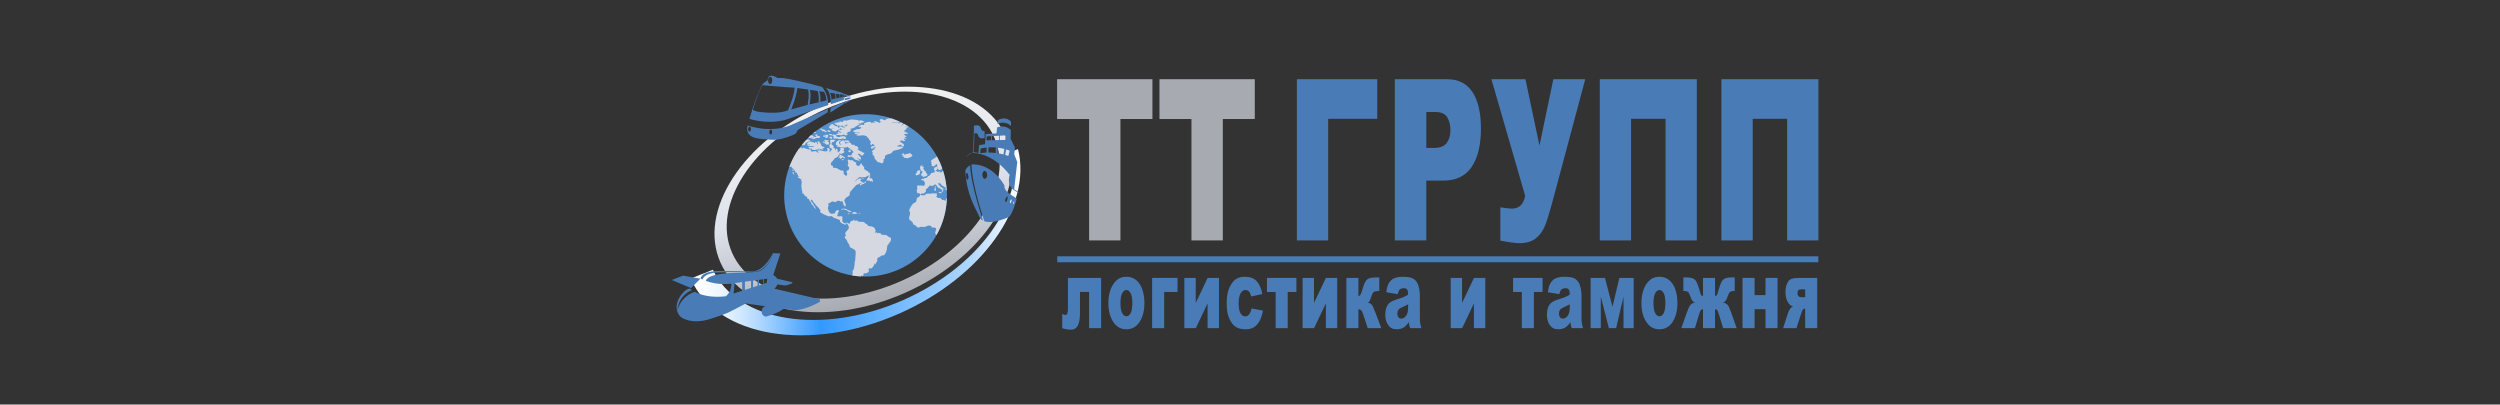 <?xml version="1.0" encoding="UTF-8"?> <svg xmlns="http://www.w3.org/2000/svg" width="723" height="117" viewBox="0 0 723 117" fill="none"><rect x="0" y="0" width="723" height="117" fill="#333333" stroke="none"/><path d="M290.931 39.476C284.311 24.535 260.458 20.576 237.65 30.634C214.845 40.691 201.723 60.956 208.343 75.897C214.962 90.838 238.816 94.797 261.621 84.739C284.429 74.68 297.55 54.417 290.931 39.476ZM260.636 81.264C239.705 90.493 217.812 86.859 211.737 73.148C205.662 59.435 217.706 40.837 238.637 31.606C259.568 22.374 281.461 26.009 287.536 39.722C293.612 53.432 281.567 72.033 260.636 81.264Z" fill="url(#paint0_linear_35_108)"></path><path d="M292.923 43.701C296.225 58.667 282.972 77.181 261.242 86.764C237.799 97.102 213.293 93.163 206.166 78.013L199.756 80.548C199.779 80.597 199.797 80.649 199.819 80.699C207.302 97.587 234.265 102.061 260.042 90.694C284.038 80.113 298.546 59.534 294.404 43.117L292.923 43.701Z" fill="url(#paint1_linear_35_108)"></path><path d="M197.566 79.714L194.27 80.974L199.853 83.299L199.648 83.504L202.629 80.539L202.572 80.595L197.566 79.714ZM197.254 84.964C196.118 86.341 195.282 88.247 195.854 90.018C196.163 85.243 200.111 83.88 200.111 83.88L200.113 83.882C199.797 83.655 199.646 83.504 199.646 83.504C199.646 83.504 198.762 83.137 197.254 84.964ZM223.964 83.49C224 83.47 224.023 83.461 224.023 83.461C224.023 83.461 224.267 83.236 224.508 82.873C224.511 82.875 224.513 82.875 224.513 82.878C224.63 82.702 224.748 82.492 224.84 82.26L226.704 82.522C226.704 82.522 226.751 82.531 226.826 82.535C227.711 82.657 229.136 81.859 229.136 81.859V81.629L225.084 80.678C225.084 80.678 224.99 80.649 224.784 80.656C224.585 80.273 224.228 79.888 223.632 79.525L225.681 73.31L223.874 73.238L223.546 73.225C223.546 73.225 221.067 78.427 217.684 78.427L208.566 78.362C208.566 78.362 202.977 78.15 202.624 80.537C202.807 80.638 202.99 80.73 203.175 80.818C203.178 80.809 203.571 78.941 207.631 78.793C211.701 78.644 218.427 78.569 218.427 78.569C218.427 78.569 221.53 78.545 223.639 73.419C223.639 73.419 221.977 78.445 218.366 78.68C214.754 78.916 204.957 78.504 204.122 81.222C207.778 82.6 211.514 82.033 211.514 82.033C211.514 84.669 209.865 85.696 209.865 85.696C205.294 86.192 202.435 85.198 200.937 84.389L200.942 84.392C196.486 85.904 195.851 90.004 195.849 90.013C196.037 90.595 196.375 91.16 196.906 91.69C196.906 91.69 199.804 94.042 205.441 92.224C211.152 90.381 210.283 90.566 215.154 88.049C215.339 87.952 215.522 87.857 215.705 87.763L221.496 88.572C221.283 88.572 221.082 88.637 220.909 88.754C220.522 89.004 220.258 89.495 220.258 90.063C220.258 90.78 220.678 91.379 221.236 91.516C221.315 91.537 221.399 91.548 221.484 91.548C221.505 91.548 221.523 91.543 221.543 91.543C221.568 91.541 221.595 91.541 221.62 91.537C221.643 91.534 221.665 91.53 221.688 91.523C221.713 91.519 221.74 91.512 221.764 91.505C221.776 91.503 221.787 91.501 221.798 91.496C221.798 91.496 221.796 91.496 221.796 91.494C221.848 91.478 221.898 91.458 221.945 91.435C222.573 91.275 223.799 90.903 225.209 90.16C225.211 90.162 225.211 90.167 225.213 90.169C225.681 89.921 226.171 89.628 226.663 89.293L228.872 89.601C228.872 89.601 228.964 89.619 229.127 89.635C229.129 89.635 229.131 89.635 229.134 89.635C232.35 90.083 237.126 87.283 237.126 87.283V86.568L223.964 83.49ZM214.63 84.092L212.157 84.887L212.449 81.868L214.632 81.578V84.092H214.63ZM217.198 83.267L215.43 83.835V81.472L217.198 81.237V83.267ZM219.086 82.659L217.778 83.08V81.158L219.086 80.985V82.659ZM220.746 82.127L219.497 82.528V80.931L220.746 80.764V82.127ZM221.699 81.821L220.954 82.06V80.737L221.893 80.611L221.699 81.821ZM204.11 81.217L203.187 80.82C203.494 80.969 203.801 81.1 204.11 81.217Z" fill="#497CB6"></path><path d="M280.542 47.788C279.749 48.255 279.352 48.87 279.155 49.345C279.616 56.459 281.845 59.618 283.236 62.687C283.352 62.943 283.503 63.157 283.675 63.34C283.697 63.392 283.718 63.444 283.74 63.495C283.74 63.495 283.724 63.45 283.697 63.365C283.871 63.545 284.072 63.689 284.289 63.809C281.552 55.49 280.7 50.652 280.542 47.788ZM279.833 51.975C279.777 51.981 279.72 51.941 279.666 51.873C279.668 51.88 279.67 51.887 279.675 51.891C279.546 51.745 279.431 51.416 279.386 51.024C279.325 50.481 279.422 50.026 279.603 50.005H279.605H279.607C279.623 50.003 279.637 50.01 279.652 50.014C279.657 50.017 279.661 50.014 279.666 50.017C279.831 50.08 279.993 50.469 280.05 50.956C280.111 51.502 280.014 51.957 279.833 51.975ZM280.809 44.343C280.836 44.264 280.863 44.203 280.883 44.156C280.002 44.602 279.546 45.217 279.311 45.711C279.576 45.251 280.027 44.731 280.809 44.343ZM294.517 55.501L293.3 54.751C293.295 54.748 293.291 54.744 293.286 54.742L294.197 46.873L293.316 44.647L293.51 42.644L292.27 40.159L292.329 37.631C290.594 35.887 288.361 36.84 288.361 36.84L288.465 35.821C290.899 34.771 292.349 36.428 292.356 36.437L292.383 35.231C290.874 33.377 288.575 34.744 288.575 34.744L288.212 38.298L288.209 38.579L285.061 38.757L284.86 41.705C284.305 41.77 283.733 41.871 283.153 42.013L282.986 44.255C282.326 44.113 281.811 44.064 281.491 44.048C281.73 42.036 281.791 39.388 281.807 37.773V38.59C281.807 38.59 282.67 38.176 282.938 39.287C283.2 40.364 284.652 39.945 284.745 39.918L284.754 39.929V37.937C284.754 37.937 283.891 38.081 283.623 36.968C283.363 35.893 281.909 36.31 281.816 36.337C281.816 36.326 281.816 36.322 281.816 36.319L281.647 36.272C281.637 36.484 281.687 41.123 281.301 44.158L281.294 44.203L281.274 44.235C282.46 44.228 287.335 44.589 292.008 50.58C292.008 50.58 290.967 53.577 293.192 54.953L294.409 55.704C294.409 55.704 294.515 55.753 294.061 57.409L292.27 56.287C290.109 54.911 290.493 53.599 290.493 53.599C286.301 46.716 280.949 47.576 280.949 47.576C280.942 47.579 280.935 47.583 280.928 47.588C281.048 50.415 281.843 55.422 284.662 63.98V63.978C287.261 64.926 291.891 62.687 291.891 62.687C292.925 61.445 293.806 58.432 294.237 56.761C294.59 55.564 294.517 55.501 294.517 55.501ZM289.185 39.237L290.807 39.145L290.719 40.477L289.16 40.504L289.185 39.237ZM286.857 39.368L288.943 39.251L288.919 40.51L286.834 40.546L286.857 39.368ZM285.364 39.453L286.631 39.381L286.608 40.551L285.287 40.573L285.364 39.453ZM285.303 44.127C284.713 44.149 284.104 44.206 283.476 44.307L283.575 42.973C284.171 42.824 284.756 42.727 285.325 42.669L285.303 44.127ZM287.966 44.239C287.308 44.158 286.592 44.109 285.836 44.113L285.863 42.624C286.615 42.577 287.331 42.594 287.99 42.651L287.966 44.239ZM290.192 44.663C289.702 44.537 289.133 44.413 288.496 44.314L288.526 42.712C289.264 42.804 289.919 42.939 290.461 43.079L290.192 44.663ZM291.608 45.1C291.385 45.019 291.082 44.915 290.707 44.805L290.981 43.221C291.475 43.367 291.823 43.5 291.992 43.568L291.608 45.1ZM285.109 51.583C285.113 51.576 285.118 51.567 285.122 51.56C285.027 51.646 284.919 51.697 284.802 51.7C284.418 51.704 284.099 51.197 284.088 50.573C284.079 50.012 284.318 49.548 284.643 49.451C284.65 49.449 284.659 49.449 284.668 49.447C284.7 49.44 284.729 49.431 284.763 49.431C284.765 49.431 284.765 49.431 284.768 49.431C284.77 49.431 284.77 49.431 284.772 49.431C285.156 49.426 285.475 49.931 285.486 50.557C285.49 51.008 285.337 51.396 285.109 51.583ZM291.315 57.696C291.182 58.139 290.951 58.462 290.804 58.417C290.655 58.372 290.644 57.977 290.777 57.533C290.911 57.09 291.141 56.767 291.288 56.812C291.439 56.855 291.45 57.252 291.315 57.696ZM292.5 58.263C292.41 58.563 292.254 58.782 292.155 58.75C292.056 58.721 292.049 58.453 292.139 58.153C292.229 57.853 292.385 57.635 292.485 57.666C292.584 57.696 292.591 57.964 292.5 58.263ZM293.336 58.642C293.266 58.867 293.146 59.032 293.072 59.009C292.995 58.987 292.991 58.784 293.063 58.556C293.133 58.331 293.253 58.166 293.327 58.189C293.402 58.214 293.406 58.417 293.336 58.642Z" fill="#497CB6"></path><path d="M245.918 28.577C246.002 27.775 245.785 27.698 245.785 27.698C245.785 27.698 245.008 27.385 243.757 26.941C243.757 26.941 244.654 27.455 244.125 30.024L245.839 29.089C245.855 29.005 245.869 28.927 245.88 28.854L244.229 29.44C244.249 29.285 244.263 29.138 244.272 29.001C245.225 28.753 245.891 28.584 245.918 28.577ZM245.855 27.928C245.875 27.996 245.893 28.066 245.896 28.194L245.769 28.212C245.769 28.086 245.762 27.98 245.753 27.906L245.855 27.928ZM245.72 27.899C245.729 27.973 245.738 28.084 245.738 28.217L245.485 28.253C245.5 28.093 245.491 27.949 245.478 27.847L245.72 27.899ZM245.408 27.831C245.424 27.935 245.435 28.088 245.417 28.262L244.999 28.32C245.024 28.073 245.006 27.872 244.979 27.737L245.408 27.831ZM244.274 27.586L244.877 27.716C244.907 27.849 244.934 28.061 244.902 28.336L244.403 28.413C244.407 28.226 244.371 27.886 244.274 27.586ZM217.677 31.333C217.674 31.34 217.672 31.346 217.67 31.351C217.672 31.346 217.677 31.34 217.677 31.333ZM239.437 31.518L229.168 35.966C229.168 35.966 224.199 38.773 216.2 36.299C215.319 40.418 219.908 40.132 223.201 40.416C225.204 40.589 227.72 39.726 229.448 38.989C229.847 38.814 230.288 38.568 230.365 38.25C230.453 37.879 230.868 37.493 230.868 37.493L239.315 32.518C239.29 32.651 239.419 32.232 239.495 31.491L239.439 31.515C239.437 31.518 239.437 31.518 239.437 31.518ZM216.764 38.059C216.534 38.059 216.349 37.739 216.349 37.342C216.349 36.948 216.536 36.626 216.764 36.626C216.995 36.626 217.18 36.946 217.18 37.342C217.182 37.739 216.995 38.059 216.764 38.059ZM222.894 38.901C222.663 38.901 222.478 38.581 222.478 38.185C222.478 37.788 222.666 37.468 222.894 37.468C223.124 37.468 223.312 37.788 223.312 38.185C223.312 38.581 223.124 38.901 222.894 38.901ZM240.247 31.171L240.236 31.175C240.207 31.606 240.162 32.065 240.094 32.561L243.953 30.103C243.978 29.907 243.999 29.722 244.012 29.546L240.245 31.177C240.245 31.175 240.245 31.173 240.247 31.171ZM226.649 22.606C225.979 22.552 225.389 22.539 224.863 22.559C224.863 22.559 224.865 22.559 224.865 22.557C224.865 22.557 223.935 21.901 223.052 21.901C223.05 21.901 223.047 21.901 223.045 21.901C223.027 21.899 223.007 21.896 222.989 21.896C222.955 21.896 222.921 21.901 222.889 21.908C222.855 21.901 222.824 21.896 222.79 21.896C222.361 21.896 222.013 22.489 222.006 23.224C221.539 23.471 221.148 23.773 220.775 24.111C220.649 24.226 220.513 24.404 220.369 24.63C220.369 24.63 219.156 26.842 217.674 31.36C217.674 31.358 217.674 31.355 217.677 31.353C217.665 31.387 217.654 31.423 217.643 31.457C217.634 31.482 217.627 31.506 217.618 31.531C217.311 32.484 217.015 33.451 216.737 34.386C217.011 34.474 222.801 36.303 228.244 34.294C231.392 33.131 236.022 31.558 239.459 30.409V30.405L239.545 30.378C239.531 28.881 239.184 26.863 237.752 25.139C233.237 23.877 227.801 22.699 226.649 22.606ZM222.724 22.185C223.065 22.185 223.343 22.66 223.343 23.246C223.343 23.834 223.065 24.307 222.724 24.307C222.383 24.307 222.106 23.832 222.106 23.246C222.106 22.66 222.381 22.185 222.724 22.185ZM227.91 31.883C227.91 31.883 226.358 32.604 223.675 32.604C221.846 32.604 218.345 32.484 217.74 31.721C217.833 31.396 219.102 27.014 220.477 24.639C221.417 24.722 228.084 25.306 229.811 25.353C229.811 25.353 229.746 26.648 229.177 28.453C228.648 30.132 227.91 31.883 227.91 31.883ZM233.556 30.344L228.808 31.646C228.808 31.646 230.204 28.521 230.606 25.45L233.698 25.903C234.059 27.327 233.77 29.102 233.556 30.344ZM236.756 29.573L234.12 30.209C234.366 29.046 234.583 27.363 234.222 25.984L236.424 26.306C236.867 27.338 236.806 28.598 236.756 29.573ZM239.032 29.021L237.232 29.458C237.291 28.546 237.336 27.365 236.912 26.376L238.237 26.57C238.707 26.932 238.938 28.246 239.032 29.021ZM243.601 26.865C243.601 26.865 241.736 26.254 238.739 25.416C238.739 25.416 240.306 26.182 240.277 30.143L240.356 30.118C242.506 29.402 244.008 28.911 244.055 28.895C244.125 27.002 243.601 26.865 243.601 26.865ZM241.641 28.492L240.487 28.748C240.466 28.309 240.333 27.518 240.053 26.838L241.483 27.047C241.571 27.352 241.67 27.845 241.641 28.492ZM241.862 28.444C241.882 27.858 241.806 27.399 241.722 27.083L242.743 27.234C242.793 27.475 242.847 27.834 242.831 28.239L241.862 28.444ZM242.987 28.206C242.996 27.827 242.953 27.496 242.906 27.257L243.479 27.34C243.513 27.512 243.554 27.768 243.572 28.079L242.987 28.206ZM243.942 28.003L243.649 28.066C243.631 27.773 243.594 27.525 243.561 27.354L243.804 27.39C243.861 27.545 243.92 27.703 243.942 28.003Z" fill="#497CB6"></path><path d="M226.785 56.499C226.785 43.532 237.321 33.021 250.318 33.021C263.315 33.021 273.85 43.532 273.85 56.499C273.85 69.466 263.313 79.978 250.318 79.978C237.321 79.978 226.785 69.466 226.785 56.499Z" fill="#5490CC"></path><path d="M247.16 41.966C247.097 41.774 246.786 41.864 246.517 41.887C246.25 41.91 246.25 41.628 246.054 41.398C245.855 41.168 245.686 41.243 245.36 41.179C245.035 41.116 244.958 41.448 244.87 41.477C244.782 41.508 244.767 41.436 244.595 41.436C244.423 41.434 244.52 41.508 244.403 41.594C244.285 41.68 244.335 41.486 244.412 41.331C244.486 41.175 244.344 41.157 244.258 40.83C244.168 40.499 243.791 40.591 243.536 40.654C243.278 40.715 242.906 41.04 242.915 41.193C242.924 41.349 243.034 41.294 243.082 41.398C243.131 41.499 243.021 41.425 242.939 41.558C242.86 41.691 243.034 41.648 243.197 41.727C243.357 41.804 243.253 41.804 243.206 41.885C243.156 41.964 242.967 41.781 242.842 41.702C242.716 41.621 242.743 41.436 242.653 41.213C242.562 40.99 242.797 40.882 242.948 40.799C243.1 40.715 243.461 40.711 243.016 40.546C242.569 40.382 242.027 40.864 241.869 41.076C241.706 41.29 241.679 41.673 241.736 41.846C241.79 42.02 242.004 41.984 242.108 41.946C242.212 41.905 242.314 42.013 242.253 42.099C242.194 42.18 242.135 42.051 241.968 42.074C241.803 42.097 241.977 42.209 242.07 42.38C242.163 42.552 242.639 42.342 242.725 42.482C242.811 42.624 243.07 42.676 243.224 42.633C243.378 42.59 243.766 42.633 243.852 42.685C243.94 42.734 243.969 42.642 244.023 42.642C244.08 42.64 244.211 42.727 244.31 42.723C244.41 42.718 244.213 42.613 244.31 42.599C244.41 42.586 244.577 42.646 244.812 42.685C245.047 42.725 244.868 42.552 244.922 42.432C244.979 42.313 245.263 42.565 245.347 42.691C245.433 42.818 245.631 42.867 245.803 42.923C245.97 42.98 245.862 43.011 245.803 43.05C245.742 43.088 245.711 43.047 245.575 43.086C245.44 43.126 245.546 43.198 245.62 43.286C245.695 43.372 245.823 43.142 245.916 43.138C246.009 43.135 246.04 43.14 246.223 43.322C246.406 43.503 246.612 43.624 246.747 43.802C246.883 43.98 246.867 43.992 246.765 44.07C246.666 44.149 246.431 44.332 246.3 44.492C246.171 44.652 246.314 44.652 246.413 44.796C246.515 44.938 246.183 44.857 246.002 44.927C245.821 44.996 245.805 44.969 245.589 44.884C245.369 44.798 245.302 44.902 245.175 45.06C245.049 45.217 245.108 45.303 245.284 45.398C245.462 45.492 245.629 45.416 245.776 45.307C245.925 45.199 245.979 45.355 245.979 45.355C246.052 45.51 246.234 45.181 246.379 45.37C246.528 45.562 246.749 45.627 246.824 45.639C246.894 45.648 246.953 45.609 246.987 45.855C247.02 46.096 247.714 46.317 247.89 46.362C248.068 46.405 248.303 46.447 248.592 46.493C248.881 46.542 248.615 46.274 248.432 46.157C248.251 46.04 248.005 45.891 247.89 45.711C247.777 45.531 248.231 45.792 248.414 45.954C248.595 46.116 248.597 45.961 248.843 46.098C249.087 46.233 248.922 46.033 248.985 45.871C249.048 45.709 248.985 45.56 248.796 45.359C248.608 45.156 248.588 45.213 248.484 45.019C248.378 44.823 248.342 44.873 248.168 44.699C247.994 44.528 248.283 44.611 248.281 44.431C248.278 44.253 248.457 44.406 248.563 44.523C248.671 44.641 248.847 44.586 248.845 44.755C248.845 44.927 249.015 44.755 249.277 45.05C249.543 45.348 249.376 44.692 249.633 44.688C249.891 44.683 249.9 44.487 249.968 44.262C250.038 44.037 249.694 44.253 249.548 44.097C249.401 43.94 249.478 44.219 249.229 43.899C248.983 43.579 248.827 43.836 248.592 43.599C248.36 43.363 248.412 43.397 248.1 43.356C247.786 43.316 248.172 43.153 248.314 43.007C248.457 42.863 248.041 42.901 248.123 42.788C248.204 42.676 248.249 42.669 248.143 42.5C248.039 42.329 248.068 42.509 247.919 42.547C247.77 42.586 247.82 42.525 247.915 42.38C248.007 42.236 247.526 42.23 247.296 42.184C247.068 42.142 247.224 42.157 247.16 41.966ZM252.447 42.955C252.721 42.919 252.635 42.854 252.691 42.725C252.748 42.597 252.391 42.55 252.143 42.437C251.894 42.324 251.86 42.646 251.86 42.646C251.853 42.721 251.842 42.736 251.892 42.851C251.939 42.962 252.174 42.991 252.447 42.955ZM251.734 50.814C251.77 50.681 251.655 50.765 251.463 50.772C251.271 50.778 251.067 51.35 250.95 51.465C250.83 51.583 250.842 51.707 250.781 51.758C250.717 51.806 250.726 51.801 250.74 51.912C250.751 52.02 250.717 51.993 250.717 51.993C250.544 52.002 250.616 52.103 250.58 52.209C250.544 52.31 250.697 52.274 250.842 52.214C250.986 52.153 251.067 52.205 251.284 52.272C251.501 52.342 251.526 52.211 251.607 52.286C251.684 52.36 251.68 52.265 251.711 52.297C251.743 52.328 251.684 52.353 251.605 52.457C251.526 52.563 251.689 52.509 251.847 52.448C252.002 52.387 251.946 52.326 252.027 52.234C252.106 52.141 252.077 52.261 252.088 52.349C252.097 52.439 252.084 52.45 252.147 52.538C252.21 52.63 252.325 52.56 252.429 52.491C252.533 52.421 252.465 52.274 252.409 52.148C252.353 52.024 252.301 52.166 252.271 52.101C252.242 52.035 252.344 52.063 252.382 51.961C252.418 51.86 252.271 51.88 252.24 51.837C252.206 51.792 252.246 51.727 252.215 51.612C252.183 51.497 251.969 51.567 251.862 51.616C251.756 51.666 251.713 51.592 251.646 51.454C251.578 51.315 251.488 51.317 251.395 51.344C251.3 51.373 251.418 51.202 251.537 51.098C251.655 50.995 251.7 50.945 251.734 50.814ZM244.31 45.51C244.184 45.445 244.132 45.494 244.082 45.364C244.035 45.233 244.008 45.269 243.841 45.19C243.669 45.114 243.649 45.109 243.463 44.958C243.274 44.805 243.339 44.976 243.206 44.895C243.07 44.812 243.149 44.769 242.951 44.681C242.757 44.595 242.921 44.733 242.842 44.812C242.766 44.891 242.804 45.242 242.709 45.303C242.614 45.366 242.761 45.416 242.779 45.499C242.797 45.582 242.723 45.537 242.519 45.609C242.314 45.679 242.483 45.702 242.576 45.774C242.668 45.848 242.655 45.724 242.743 45.677C242.829 45.63 242.894 45.67 242.998 45.697C243.102 45.722 243.016 45.74 242.973 45.819C242.928 45.898 242.978 45.889 243.052 45.952C243.192 46.078 243.321 45.751 243.466 45.74C243.608 45.727 243.551 45.596 243.551 45.492C243.551 45.389 243.725 45.501 243.8 45.6C243.874 45.695 243.904 45.659 244.021 45.691C244.139 45.72 244.132 45.745 244.326 45.817C244.518 45.882 244.435 45.573 244.31 45.51ZM240.141 39.562C239.981 39.562 240.001 39.65 239.886 39.733C239.769 39.816 239.909 39.929 239.909 39.929C240.001 40.066 240.148 40.044 240.275 40.093C240.401 40.141 240.494 40.093 240.602 40.057C240.71 40.021 240.686 39.972 240.706 39.819C240.728 39.668 240.606 39.697 240.453 39.557C240.295 39.42 240.302 39.562 240.141 39.562ZM243.863 45.992C243.773 46.033 243.802 46.076 243.725 46.06C243.646 46.042 243.551 45.986 243.551 46.042C243.551 46.098 243.515 46.134 243.47 46.186C243.423 46.24 243.346 46.27 243.45 46.326C243.551 46.382 243.698 46.403 243.795 46.31C243.836 46.274 243.874 46.202 243.938 46.188C244.003 46.175 244.087 46.128 244.021 46.062C243.953 45.997 243.953 45.954 243.863 45.992ZM245.81 43.996C245.905 43.956 246.011 44.064 246.018 43.843C246.022 43.624 246.108 43.552 245.975 43.505C245.842 43.46 245.722 43.433 245.634 43.451C245.634 43.451 245.412 43.521 245.397 43.658C245.381 43.798 245.306 43.861 245.394 43.922C245.48 43.983 245.717 44.034 245.81 43.996ZM263.805 45.091C263.977 44.906 263.812 44.8 263.642 44.683C263.473 44.566 263.548 44.528 263.369 44.422C263.191 44.318 263.252 44.341 263.017 44.298C262.782 44.255 262.861 44.35 262.707 44.483C262.556 44.611 262.646 44.526 262.382 44.483C262.118 44.44 262.199 44.571 262.048 44.532C261.897 44.494 261.901 44.476 261.854 44.654C261.806 44.832 261.813 44.767 261.632 44.733C261.449 44.699 261.553 44.526 261.368 44.375C261.187 44.224 260.783 44.625 260.736 44.767C260.688 44.911 260.84 44.879 260.944 44.834C261.047 44.791 261.142 44.76 261.253 44.773C261.364 44.787 261.267 44.936 261.187 44.947C261 44.978 261.047 44.99 260.91 45.105C260.772 45.217 261.242 45.177 261.352 45.35C261.461 45.524 261.23 45.456 261.404 45.566C261.578 45.679 261.809 45.634 262.186 45.74C262.565 45.841 262.795 45.614 263.146 45.515C263.498 45.411 263.631 45.274 263.805 45.091ZM241.377 40.107C241.503 40.145 242.045 40.057 242.133 40.053C242.221 40.048 242.373 40.148 242.56 40.208C242.747 40.269 242.847 40.206 243.116 40.213C243.387 40.222 243.398 40.17 243.608 40.078C243.813 39.985 243.743 40.087 244.055 40.177C244.371 40.267 244.387 40.177 244.613 40.044C244.839 39.913 244.599 39.888 244.566 39.686C244.529 39.483 244.378 39.578 244.256 39.476C244.134 39.377 243.974 39.42 243.739 39.413C243.506 39.404 243.533 39.44 243.42 39.417C243.308 39.397 242.987 39.539 242.817 39.632C242.648 39.722 242.743 39.692 242.614 39.65C242.483 39.605 242.483 39.548 242.278 39.593C242.072 39.636 242.047 39.487 241.912 39.442C241.776 39.4 241.79 39.323 241.871 39.219C241.955 39.116 241.867 39.134 241.749 39.082C241.632 39.028 241.584 39.086 241.496 39.007C241.41 38.929 241.354 38.879 241.088 38.895C240.823 38.913 241.008 38.956 240.835 39.001C240.661 39.044 240.74 38.987 240.57 38.832C240.401 38.676 240.435 38.829 240.245 38.782C240.053 38.735 240.189 38.746 239.922 38.712C239.658 38.678 239.809 38.778 239.762 38.89C239.717 39.005 239.83 38.965 239.972 39.025C240.114 39.084 240.058 39.111 240.058 39.111C240.119 39.212 240.399 39.14 240.606 39.143C240.814 39.145 240.959 39.323 241.069 39.514C241.178 39.706 241.029 39.627 241.042 39.846C241.054 40.064 241.25 40.066 241.377 40.107ZM229.574 50.235C229.479 50.161 229.561 50.1 229.561 49.94C229.561 49.778 229.457 49.778 229.292 49.778C229.129 49.778 229.201 49.9 229.201 50.003C229.201 50.107 229.375 50.154 229.398 50.269C229.423 50.384 229.554 50.384 229.59 50.472C229.624 50.56 229.66 50.575 229.683 50.575C229.863 50.575 229.694 50.465 229.646 50.397C229.603 50.328 229.667 50.31 229.574 50.235ZM257.158 68.594C256.768 68.43 256.461 67.858 256 67.95C255.541 68.042 255.41 67.752 255.162 67.896C254.914 68.04 254.835 68.009 254.905 67.862C254.975 67.713 254.744 67.454 254.234 67.364C253.726 67.276 253.886 67.544 253.674 67.556C253.459 67.569 253.836 67.351 253.683 67.236C253.525 67.119 252.764 67.445 253.003 67.155C253.242 66.864 253.389 66.758 253.163 66.51C252.935 66.265 253.091 65.969 252.813 65.828C252.535 65.686 252.348 65.476 251.734 65.444C251.119 65.411 251.061 65.316 250.808 64.974C250.553 64.631 250.424 64.746 250.27 64.653C250.119 64.563 250.203 64.32 249.755 64.212C249.306 64.104 249.389 64.07 249.139 64.16C248.886 64.252 248.744 64.178 248.665 64.079C248.585 63.978 248.276 64.192 248.138 64.059C247.998 63.926 248.021 63.802 247.852 63.815C247.682 63.829 247.644 63.707 247.571 63.64C247.501 63.572 247.407 63.635 247.45 63.766C247.492 63.897 247.364 64.032 247.251 63.948C247.136 63.867 247.016 63.824 247.106 63.725C247.197 63.624 247.244 63.484 247.09 63.525C246.932 63.565 246.903 63.545 246.763 63.743C246.625 63.937 246.35 63.743 246.178 63.935C246.004 64.126 245.893 64.113 245.893 64.286C245.896 64.46 245.625 64.825 245.421 64.651C245.216 64.478 244.918 64.261 244.733 64.401C244.547 64.539 244.383 64.681 244.168 64.523C243.956 64.367 243.99 64.491 243.841 64.311C243.689 64.133 243.597 64.072 243.597 63.917C243.597 63.761 243.723 63.552 243.597 63.362C243.47 63.173 243.829 62.849 243.594 62.693C243.36 62.538 243.19 62.443 242.982 62.526C242.777 62.61 242.052 62.599 242.113 62.452C242.174 62.303 242.316 61.925 242.282 61.781C242.248 61.639 242.44 61.627 242.436 61.443C242.431 61.258 242.743 60.972 242.632 60.886C242.519 60.8 242.316 60.706 242.074 60.846C241.833 60.988 241.697 60.909 241.562 61.346C241.429 61.785 241.307 61.824 241.153 61.767C240.999 61.709 240.776 61.756 240.631 61.828C240.489 61.9 240.396 61.751 240.153 61.684C239.909 61.614 239.911 61.384 239.778 61.251C239.642 61.116 239.62 60.78 239.491 60.51C239.362 60.239 239.446 59.737 239.577 59.638C239.705 59.539 239.62 59.28 239.55 59.057C239.482 58.836 239.656 58.746 239.904 58.68C240.153 58.615 240.329 58.507 240.494 58.358C240.656 58.212 240.742 58.248 240.887 58.315C241.031 58.385 241.069 58.313 241.194 58.288C241.313 58.263 241.286 58.437 241.422 58.455C241.56 58.475 241.591 58.505 241.711 58.428C241.833 58.349 241.844 58.563 241.878 58.349C241.912 58.137 241.91 58.101 242.07 58.103C242.23 58.106 242.228 58.133 242.343 58.031C242.461 57.932 242.537 58.221 242.768 58.112C242.998 58.007 242.955 58.457 243.269 58.223C243.583 57.986 243.82 58.514 243.813 58.703C243.807 58.89 243.881 59.12 244.021 59.302C244.161 59.482 244.344 59.836 244.489 59.688C244.631 59.539 244.617 59.273 244.552 59.063C244.484 58.856 244.416 58.52 244.229 58.261C244.098 57.966 244.209 57.939 244.281 57.714C244.355 57.491 244.559 57.358 244.798 57.105C245.038 56.853 245.071 57.053 245.275 56.803C245.48 56.556 245.72 56.58 245.76 56.269C245.801 55.956 245.674 55.688 245.735 55.634C245.796 55.578 245.81 55.792 245.896 55.62C245.982 55.449 246.002 55.4 245.952 55.305C245.902 55.21 245.902 55.15 246.015 55.192C246.128 55.235 246.137 55.242 246.207 55.183C246.275 55.125 246.35 54.852 246.799 54.419C247.246 53.989 247.366 53.89 247.492 53.651C247.619 53.41 247.784 53.493 248.003 53.383C248.22 53.275 248.342 53.291 248.384 53.173C248.427 53.056 248.906 53.052 249.033 52.921C249.159 52.79 249.128 53.029 248.981 53.104C248.834 53.178 248.599 53.399 248.662 53.516C248.721 53.635 248.836 53.741 248.963 53.626C249.089 53.509 249.109 53.36 249.247 53.32C249.387 53.282 249.744 53.25 249.877 53.124C250.013 52.998 249.992 52.939 250.117 52.932C250.239 52.923 250.469 52.962 250.404 52.779C250.336 52.599 250.349 52.398 250.254 52.432C250.16 52.468 250.175 52.511 250.062 52.666C249.95 52.822 250.044 52.925 249.868 52.892C249.69 52.856 249.647 52.856 249.554 52.871C249.462 52.883 249.335 52.853 249.227 52.759C249.118 52.664 249.071 52.635 248.997 52.563C248.924 52.495 249.019 52.581 248.96 52.373C248.904 52.166 248.866 52.187 248.748 52.121C248.631 52.056 248.57 52.013 248.669 52.013C248.771 52.013 248.857 52.105 249.019 51.999C249.179 51.894 249.177 51.799 249.069 51.673C248.96 51.547 248.665 51.556 248.497 51.648C248.33 51.74 247.874 51.907 247.603 52.207C247.332 52.509 247.172 52.581 247.235 52.464C247.291 52.346 247.696 51.898 247.804 51.817C247.915 51.738 248.17 51.616 248.324 51.398C248.477 51.182 248.558 51.222 248.683 51.22C248.807 51.22 249.514 51.197 249.769 51.224C250.022 51.249 250.302 51.324 250.516 51.109C250.731 50.893 250.916 50.821 251.101 50.801C251.291 50.778 251.506 50.74 251.623 50.481C251.736 50.224 251.481 49.908 251.255 49.906C251.027 49.902 251.223 49.625 250.977 49.512C250.729 49.399 250.401 49.334 250.322 49.185C250.243 49.036 249.782 48.91 249.907 48.672C250.031 48.43 249.823 48.32 249.712 48.126C249.6 47.935 249.329 47.741 249.272 47.558C249.216 47.376 249.123 47.058 248.981 47.229C248.838 47.401 248.836 47.565 248.703 47.698C248.57 47.831 248.333 48.079 248.172 48.005C248.012 47.928 247.696 47.842 247.696 47.682C247.696 47.522 247.513 47.275 247.585 47.117C247.655 46.961 247.662 46.84 247.56 46.894C247.461 46.948 247.251 46.966 247.151 46.837C247.05 46.707 246.684 46.468 246.609 46.391C246.533 46.312 246.508 46.267 246.273 46.317C246.038 46.369 245.873 46.387 245.659 46.245C245.444 46.103 245.153 46.166 245.157 46.272C245.164 46.378 245.137 46.493 245.252 46.722C245.367 46.952 245.101 46.864 245.234 47.027C245.37 47.189 245.34 47.387 245.279 47.489C245.218 47.59 245.01 47.856 245.239 48.02C245.464 48.187 245.593 48.352 245.591 48.615C245.586 48.879 245.519 49.063 245.388 49.167C245.257 49.269 244.721 49.406 244.787 49.593C244.855 49.782 244.8 49.805 244.92 50.021C245.04 50.237 245.022 50.562 244.927 50.657C244.834 50.749 244.642 50.988 244.453 50.731C244.263 50.474 243.981 50.348 243.983 50.091C243.983 49.832 244.01 49.397 243.852 49.35C243.694 49.302 243.163 49.325 242.976 49.208C242.788 49.088 242.21 48.692 241.939 48.644C241.666 48.599 241.406 48.478 241.049 48.536C240.88 48.552 241.004 48.507 240.95 48.34C240.896 48.173 240.826 47.849 240.588 47.847C240.349 47.847 240.306 47.795 240.306 47.642C240.306 47.491 240.277 47.137 240.455 46.943C240.634 46.749 240.979 46.407 241.058 46.245C241.137 46.078 241.101 46.13 241.185 46.1C241.27 46.069 241.505 45.927 241.377 45.828C241.248 45.731 241.295 45.715 241.404 45.724C241.51 45.736 241.792 45.645 241.907 45.517C242.023 45.389 242.391 45.33 242.456 45.179C242.519 45.028 242.56 44.994 242.427 44.963C242.291 44.931 242.327 44.924 242.454 44.884C242.578 44.841 242.743 44.713 242.829 44.6C242.912 44.485 242.569 44.465 242.684 44.402C242.797 44.341 242.903 44.33 242.985 44.384C243.066 44.438 242.989 44.508 243.107 44.494C243.219 44.478 243.549 44.517 243.549 44.426C243.549 44.336 243.712 44.388 243.852 44.287C243.99 44.185 244.279 44.005 244.191 43.843C244.1 43.678 243.743 43.446 243.908 43.403C244.073 43.363 244.229 43.302 244.136 43.149C244.046 42.993 244.03 42.883 243.897 42.82C243.766 42.755 243.542 42.691 243.355 42.741C243.17 42.788 242.854 42.842 243.05 43.059C243.247 43.279 242.935 43.12 242.921 43.561C242.874 43.809 242.723 43.69 242.504 44.046C242.368 44.156 242.386 43.96 242.318 43.859C242.318 43.859 242.07 43.613 242.212 43.496C242.355 43.381 242.341 43.3 242.214 43.198C242.088 43.097 241.781 42.842 241.752 43.165C241.722 43.487 241.539 43.613 241.56 43.442C241.582 43.268 241.589 42.932 241.406 42.858C241.228 42.784 241.101 42.923 241.069 42.813C241.036 42.703 240.988 42.696 241.101 42.604C241.214 42.511 241.155 42.471 241.029 42.32C240.905 42.169 240.984 42.054 240.783 41.941C240.582 41.826 240.363 41.702 240.489 41.549C240.618 41.396 240.672 41.317 240.588 41.216C240.505 41.114 240.595 41.033 240.715 41.098C240.837 41.166 241.144 41.144 241.171 40.97C241.198 40.794 241.688 40.607 241.541 40.522C241.395 40.436 241.069 40.373 240.875 40.407C240.681 40.441 240.496 40.321 240.331 40.436C240.164 40.549 240.01 40.477 240.062 40.695C240.116 40.911 239.976 41.085 240.123 41.261C240.27 41.436 240.189 41.637 240.042 41.747C239.897 41.858 239.717 42.124 239.9 42.34C240.006 42.518 239.742 42.581 240.092 42.786C240.092 42.786 240.177 42.867 240.363 42.854C240.548 42.84 240.448 42.946 240.532 43.059C240.613 43.174 240.387 43.205 240.487 43.259C240.584 43.313 240.489 43.507 240.385 43.552C240.281 43.595 240.013 43.624 240.105 43.782C240.202 43.942 240.168 44.12 240.074 44.039C239.979 43.958 239.854 43.983 239.893 43.834C239.931 43.681 240.08 43.518 239.976 43.489C239.873 43.462 239.662 43.543 239.703 43.455C239.742 43.367 239.791 43.406 239.9 43.345C240.01 43.284 240.031 43.239 239.976 43.124C239.922 43.009 239.692 42.906 239.581 42.806C239.471 42.707 239.355 42.727 239.254 42.89C239.154 43.052 239.014 43.095 239.272 43.225C239.531 43.354 239.441 43.406 239.337 43.455C239.233 43.505 239.195 43.545 239.236 43.647C239.276 43.746 239.19 43.76 239.078 43.741C238.967 43.723 238.488 43.807 238.319 43.771C238.147 43.735 238.014 43.636 237.788 43.602C237.562 43.566 237.343 43.57 237.282 43.485C237.221 43.401 237.025 43.455 236.794 43.588C236.564 43.721 236.365 43.658 236.566 43.859C236.767 44.057 236.668 44.366 236.53 44.21C236.392 44.055 236.424 43.971 236.191 43.847C235.961 43.721 235.864 43.64 235.672 43.719C235.48 43.798 235.462 43.744 235.161 43.811C234.863 43.879 234.19 43.683 234.387 43.575C234.586 43.469 234.755 43.507 234.547 43.329C234.337 43.151 234.308 43.133 234.104 43.192C233.901 43.25 233.669 43.212 233.515 43.113C233.359 43.014 233.009 43.009 232.847 42.917C232.682 42.824 232.501 42.759 232.264 42.73C232.264 42.73 232.056 42.667 232.045 42.881C232.045 42.881 232.052 43.093 231.896 42.984C231.742 42.874 231.749 42.518 231.552 42.592C231.361 42.667 231.433 43.167 231.254 42.932C231.232 42.901 231.207 42.865 231.178 42.829C229.996 44.471 229.021 46.272 228.291 48.194C228.309 48.318 228.373 48.433 228.585 48.216C228.585 48.216 228.696 48.014 228.79 48.124C228.89 48.232 229.192 48.847 229.466 48.852C229.739 48.856 229.454 49.221 229.369 49.154C229.281 49.082 229.136 48.852 229.147 48.996C229.159 49.142 229.299 49.575 229.4 49.498C229.506 49.424 229.461 49.424 229.506 49.318C229.552 49.215 229.617 49.005 229.712 49.097C229.811 49.19 229.678 49.115 229.793 49.318C229.911 49.521 230.014 49.503 230.051 49.352C230.051 49.352 230.173 49.37 229.999 49.528C229.827 49.683 229.861 49.76 230.152 49.893C230.441 50.026 230.358 49.954 230.477 49.897C230.597 49.841 230.441 49.996 230.457 50.105C230.475 50.213 230.627 50.602 230.728 50.517C230.83 50.429 230.87 50.539 230.789 50.643C230.708 50.749 230.789 51.071 231.044 51.078C231.3 51.085 231.144 51.288 230.965 51.2C230.785 51.109 230.545 51.148 230.726 51.288C230.907 51.425 231.001 51.502 231.191 51.565C231.381 51.628 231.923 52.011 231.81 52.049C231.699 52.085 231.638 52.189 231.778 52.38C231.916 52.569 231.882 52.709 231.853 52.779C231.823 52.847 231.672 54.041 231.819 54.325C231.966 54.606 231.744 55.194 232.122 55.521C232.122 55.521 231.891 55.726 232.063 55.9C232.063 55.9 232.083 56.098 232.219 56.001C232.354 55.904 232.422 55.988 232.438 56.136C232.456 56.285 232.609 56.391 232.731 56.519C232.856 56.646 232.813 56.79 233.1 56.826C233.384 56.862 233.54 57.175 233.479 57.27C233.418 57.362 233.61 57.633 233.779 57.538C233.949 57.443 234.012 57.781 234.012 57.781C234.012 57.781 234.283 58.315 234.457 58.446C234.631 58.581 234.766 58.829 234.642 58.944C234.518 59.061 234.924 59.235 234.924 59.235C234.924 59.235 235.277 59.374 235.295 59.697C235.313 60.019 235.491 60.05 235.658 60.14C235.825 60.228 235.932 60.465 236.004 60.354C236.078 60.244 235.825 60.1 235.746 59.974C235.667 59.847 235.685 59.757 235.502 59.476C235.317 59.192 235.36 59.174 235.105 58.944C234.85 58.712 235.082 58.678 234.737 58.383C234.391 58.088 234.477 57.72 234.595 57.738C234.71 57.756 234.938 57.804 235.012 58.047C235.087 58.288 235.403 58.732 235.733 58.975C235.733 58.975 235.873 59.311 236.239 59.6C236.6 59.888 236.941 60.303 236.995 60.424C237.049 60.546 237.404 60.877 237.219 61.213C237.113 61.481 237.431 61.519 237.738 61.713C238.048 61.905 238.495 62.132 238.77 62.225C239.048 62.317 239.721 62.702 240.003 62.558C240.284 62.414 240.645 62.547 240.645 62.547C240.645 62.547 241.036 63.085 241.505 63.108C241.973 63.13 241.878 63.344 242.445 63.45C243.016 63.559 242.946 63.91 242.946 64.02C242.946 64.131 242.935 64.284 243.213 64.363C243.49 64.446 243.393 64.708 243.798 64.735C244.202 64.762 244.432 65.185 244.525 65.032C244.62 64.879 244.43 64.827 244.559 64.75C244.559 64.75 244.818 64.412 245.017 64.69C245.211 64.967 245.058 64.91 245.324 65.151C245.577 65.681 245.462 66.152 245.374 66.235C245.288 66.319 245.065 66.481 244.972 66.727C244.877 66.968 244.676 66.85 244.55 67.193C244.425 67.535 244.337 68.09 244.595 67.887C244.855 67.684 244.638 68.11 244.599 68.171C244.563 68.229 244.152 68.389 244.315 68.626C244.477 68.865 244.238 68.867 244.604 69.101C244.965 69.338 244.943 69.861 245.187 70.14C245.43 70.415 245.683 70.922 245.738 71.242C245.794 71.562 246.027 71.591 246.18 71.699C246.334 71.803 247.346 72.127 247.44 72.693C247.535 73.259 247.357 74.067 247.395 74.27C247.431 74.471 247.282 75.052 247.323 75.25C247.366 75.447 247.081 75.782 247.151 76.17C247.221 76.557 247.002 77.037 246.98 77.549C246.959 78.058 246.413 78.288 246.566 78.707C246.677 79.007 246.51 79.385 246.458 79.669C247.298 79.806 248.154 79.903 249.021 79.951C248.985 79.806 248.985 79.687 249.1 79.71C249.313 79.748 249.548 79.883 249.667 79.73C249.787 79.579 249.645 79.056 249.825 79.056C250.006 79.061 250.742 79.029 250.864 78.874C250.988 78.718 251.433 78.509 251.266 78.166C251.101 77.828 251.21 77.603 251.395 77.605C251.585 77.607 252.127 77.747 252.321 77.353C252.515 76.958 252.746 76.893 252.743 76.668C252.741 76.445 253.001 76.195 253.053 76.249C253.105 76.303 252.91 76.546 252.951 76.607C252.992 76.663 253.204 76.382 253.267 76.197C253.33 76.012 253.504 75.827 253.586 75.76C253.667 75.694 253.755 75.309 253.703 74.996C253.649 74.685 253.87 74.575 254.01 74.489C254.148 74.401 254.584 74.259 254.873 73.968C255.078 73.775 255.151 73.894 255.288 73.896C255.424 73.896 255.824 73.775 255.923 73.486C256.022 73.2 256.336 72.939 256.336 72.671C256.334 72.4 256.531 71.988 256.533 71.808C256.533 71.629 256.526 70.976 256.795 70.803C257.066 70.627 256.917 70.543 257.154 70.278C257.393 70.012 257.861 69.559 257.624 68.923C257.405 68.459 257.551 68.759 257.158 68.594ZM273.631 57.461C273.354 57.68 273.658 57.738 273.564 57.948C273.469 58.157 273.277 58.018 272.972 57.838C272.667 57.657 272.511 58.038 272.326 57.673C272.143 57.31 271.829 57.173 271.524 57.261C271.219 57.346 271.219 57.114 270.96 57.026C270.698 56.941 270.662 56.968 270.908 56.688C271.149 56.411 270.924 56.393 270.89 56.29C270.854 56.186 270.957 56.168 270.878 55.952C270.799 55.735 270.339 56.048 270.174 55.963C270.007 55.877 269.747 55.825 269.462 55.949C269.176 56.071 269.331 55.983 268.442 55.979C267.556 55.972 267.339 56.648 267.156 56.528C266.974 56.407 266.818 56.443 266.583 56.479C266.348 56.513 266.4 56.357 266.226 56.296C266.052 56.238 266.036 56.984 265.621 57.002C265.203 57.02 264.995 57.741 265.022 58.045C265.049 58.349 264.616 58.662 264.286 58.741C263.956 58.82 264.121 58.951 263.843 59.176C263.566 59.404 263.238 60.14 263.091 60.384C262.942 60.627 262.893 60.922 263.033 61.105C263.173 61.287 263.243 61.869 263.127 62.033C263.017 62.197 263.112 62.371 262.99 62.587C262.868 62.806 262.94 63.092 262.94 63.369C262.94 63.646 263.166 63.489 263.349 63.82C263.534 64.149 263.828 63.93 263.977 64.46C264.126 64.989 264.212 64.947 264.413 65.057C264.614 65.169 264.69 65.039 265.006 65.456C265.32 65.873 265.589 65.828 265.869 65.749C266.147 65.67 266.443 65.451 266.983 65.631C267.522 65.812 267.199 65.58 267.644 65.519C268.087 65.456 267.949 65.388 268.338 65.255C269.051 65.149 269.365 65.384 269.41 65.591C269.456 65.8 269.541 65.911 269.801 65.816C270.063 65.722 270.359 65.807 270.569 65.972C270.777 66.136 270.838 66.362 270.648 66.535C270.458 66.711 270.684 67.098 270.458 67.308C270.255 67.497 270.662 67.664 270.869 67.95C272.644 64.782 273.704 61.161 273.835 57.306C273.769 57.349 273.704 57.405 273.631 57.461ZM261.176 42.568C261.316 42.419 260.785 42.394 260.383 42.356C259.984 42.317 259.916 42.441 259.55 42.34C259.184 42.241 259.618 42.162 259.839 42.067C260.061 41.97 260.21 41.993 260.397 41.864C260.582 41.741 260.571 41.887 260.697 42.049C260.824 42.216 260.966 42.279 261.206 42.313C261.445 42.347 261.443 42.196 261.474 41.928C261.504 41.657 261.307 41.871 261.26 41.687C261.212 41.497 260.876 41.34 260.616 41.193C260.354 41.044 260.442 41.02 260.325 40.898C260.207 40.776 260.539 40.697 260.675 40.598C260.81 40.499 261.009 40.679 261.187 40.806C261.366 40.932 261.671 40.713 261.813 40.627C261.958 40.54 261.714 40.42 261.481 40.384C261.251 40.35 261.398 40.272 261.449 40.143C261.501 40.01 261.662 40.087 261.763 40.17C261.863 40.26 261.906 40.231 262.145 40.199C262.384 40.17 261.915 39.992 261.763 39.925C261.61 39.855 261.671 39.751 261.682 39.634C261.696 39.517 261.863 39.717 262.102 39.638C262.342 39.557 261.976 39.386 261.833 39.318C261.693 39.248 261.865 39.267 261.994 39.206C262.125 39.145 261.716 39.134 261.506 39.064C261.298 38.996 261.506 38.89 261.689 38.769C261.87 38.645 262.098 38.766 262.436 38.766C262.775 38.764 262.47 38.557 262.326 38.419C262.179 38.28 262.073 38.395 261.851 38.298C261.63 38.203 261.847 38.25 262.129 38.255C262.412 38.257 262.05 38.153 261.86 38.075C261.669 37.991 261.664 38.077 261.492 38.115C261.318 38.149 261.551 37.928 261.623 37.707C261.698 37.484 261.775 37.505 261.964 37.471C262.15 37.437 262.023 37.336 262.208 37.288C262.396 37.239 262.095 37.185 262.005 37.061C261.912 36.937 262.066 36.944 262.278 36.934C262.491 36.923 262.552 36.869 262.635 36.729C262.714 36.59 262.317 36.657 262.057 36.7C261.802 36.745 261.849 36.808 261.845 36.691C261.84 36.574 261.982 36.52 262.163 36.574C262.31 36.617 262.522 36.614 262.755 36.581C262.323 36.313 261.888 36.056 261.438 35.817C261.181 35.981 260.874 36.245 260.727 36.34C260.505 36.484 260.865 36.076 261.163 35.718C261.172 35.706 261.174 35.697 261.183 35.686C261.002 35.594 260.826 35.499 260.643 35.409C260.63 35.411 260.616 35.413 260.603 35.416C260.295 35.49 260 35.747 259.704 35.756C259.408 35.767 260.106 35.612 260.164 35.468C260.225 35.326 258.97 35.436 258.617 35.468C258.263 35.499 258.06 35.628 257.953 35.522C257.85 35.418 259.589 35.258 259.954 35.274C260.058 35.278 260.182 35.269 260.316 35.254C259.532 34.886 258.724 34.562 257.895 34.28C257.477 34.258 257.079 34.244 256.926 34.244C256.598 34.244 256.89 34.346 256.72 34.366C256.551 34.388 256.359 34.323 256.165 34.402C255.968 34.481 256.226 34.458 256.343 34.589C256.461 34.719 256.208 34.571 256.043 34.715C255.88 34.859 255.39 34.636 255.081 34.474C254.774 34.314 254.649 34.544 254.437 34.627C254.225 34.711 254.53 34.726 254.363 34.823C254.2 34.918 254.952 35.184 254.774 35.186C254.595 35.186 254.466 35.326 254.521 35.407C254.577 35.49 254.735 35.679 254.444 35.551C253.979 35.231 252.998 34.994 252.764 35.057C252.529 35.118 253.055 35.4 253.175 35.517C253.292 35.634 253.087 35.574 252.897 35.486C252.703 35.4 252.305 35.427 252.118 35.492C251.93 35.558 252.025 35.648 251.878 35.65C251.731 35.65 251.91 35.576 251.953 35.434C251.996 35.29 251.734 35.222 251.526 35.218C251.318 35.213 250.376 35.359 250.34 35.429C250.302 35.499 250.397 35.468 250.39 35.542C250.388 35.614 250.225 35.508 249.983 35.547C249.74 35.587 250.044 35.704 249.977 35.752C249.907 35.799 249.837 35.79 249.927 35.95C250.02 36.11 249.954 36.092 249.794 36.137C249.631 36.18 249.374 36.051 249.222 36.033C249.073 36.017 248.976 36.094 248.863 36.209C248.75 36.322 248.622 36.391 248.412 36.491C248.204 36.59 248.238 36.644 248.357 36.75C248.475 36.858 248.847 36.723 248.992 36.723C249.137 36.723 249.152 36.797 249.015 36.887C248.875 36.98 248.936 37.047 248.936 37.047C248.798 37.394 248.328 37.34 248.328 37.34C247.671 37.313 247.594 37.532 247.016 37.707C246.438 37.883 246.774 38.023 247.014 38.176C247.253 38.331 247.452 38.275 247.788 38.356C248.123 38.437 248.165 38.367 248.389 38.275C248.61 38.183 248.554 38.325 248.477 38.471C248.398 38.615 247.867 38.48 247.655 38.478C247.44 38.473 247.377 38.467 247.167 38.618C246.959 38.771 247.644 38.805 247.894 38.805C248.147 38.802 247.842 38.919 247.696 39.064C247.549 39.208 248.023 39.181 248.353 39.221C248.683 39.264 248.579 39.208 249.213 39.129C249.85 39.05 250.634 39.339 250.733 39.532C250.833 39.728 250.808 39.706 251.067 39.913C251.329 40.12 251.339 40.107 251.287 40.307C251.235 40.508 251.436 40.344 251.61 40.632C251.786 40.925 251.923 41.197 251.729 41.432C251.535 41.664 251.7 41.691 251.844 41.894C251.987 42.099 252.104 41.831 252.305 41.65C252.506 41.472 252.714 41.973 252.942 42.142C253.168 42.308 252.915 42.333 252.651 42.254C252.386 42.178 252.386 42.133 252.082 42.212C251.777 42.29 252.382 42.403 252.705 42.601C253.028 42.802 252.766 42.574 253.077 42.592C253.391 42.61 253.218 42.714 253.005 42.894C252.793 43.072 252.897 43.32 252.746 43.302C252.594 43.284 252.45 43.397 252.276 43.633C252.102 43.868 252.174 44.019 252.434 44.158C252.696 44.296 252.524 44.224 252.312 44.379C252.1 44.535 252.409 44.787 252.572 44.877C252.732 44.967 252.644 45.082 252.723 45.364C252.802 45.643 252.831 45.28 253.019 45.202C253.204 45.123 253.028 45.368 252.888 45.551C252.75 45.733 253.617 46.632 253.836 46.846C254.055 47.056 254.162 46.943 254.367 46.939C254.573 46.934 254.559 47.038 254.726 47.175C254.898 47.315 254.927 47.18 255.194 47.162C255.458 47.144 255.596 46.526 255.53 46.263C255.465 45.999 255.55 46.001 255.754 45.95C255.959 45.895 255.975 45.589 255.882 45.422C255.792 45.26 256.126 45.242 255.948 45.12C255.77 44.999 256.063 45.093 256.23 44.895C256.395 44.694 256.639 44.762 256.707 44.656C256.775 44.548 256.854 44.408 256.896 44.568C256.942 44.728 257.807 44.327 258.017 44.057C258.231 43.786 258.319 43.536 258.647 43.53C258.974 43.523 259.117 43.349 259.577 43.329C260.038 43.307 260.347 43.025 260.625 42.984C260.905 42.932 261.038 42.714 261.176 42.568ZM267.848 51.45C267.696 51.542 267.606 51.461 267.432 51.45C267.256 51.438 267.362 51.468 267.326 51.605C267.292 51.743 267.222 51.758 266.992 51.72C266.761 51.682 266.795 51.7 266.639 51.72C266.483 51.743 266.456 51.898 266.504 52.051C266.551 52.202 266.709 52.146 266.87 52.162C267.032 52.18 267.098 52.2 267.166 52.335C267.238 52.47 267.351 52.513 267.421 52.712C267.493 52.91 267.488 53.48 267.31 53.649C267.132 53.82 266.919 53.707 266.718 53.669C266.517 53.629 266.359 53.606 266.081 53.667C265.804 53.728 265.795 53.608 265.56 53.59C265.327 53.572 265.399 53.692 265.241 53.913C265.081 54.133 265.345 54.329 265.298 54.555C265.253 54.78 265.248 54.92 265.11 55.111C264.97 55.303 265.32 55.37 265.246 55.618C265.171 55.866 265.264 55.875 265.431 55.886C265.6 55.898 265.731 55.825 265.876 55.898C266.018 55.972 265.998 56.103 266.115 56.206C266.233 56.31 266.278 56.179 266.355 56.075C266.434 55.97 266.725 55.945 266.96 55.974C267.195 56.006 267.184 55.983 267.267 55.877C267.355 55.774 267.502 55.627 267.638 55.501C267.771 55.373 267.875 55.316 267.766 55.136C267.658 54.956 267.942 54.559 268.11 54.507C268.272 54.456 268.661 53.931 268.78 53.755C268.902 53.577 269.39 53.746 269.629 53.766C269.869 53.786 270.138 53.478 270.311 53.365C270.485 53.25 270.734 53.446 270.86 53.676C270.987 53.906 271.289 54.313 271.667 54.435C272.044 54.555 272.236 54.78 272.355 54.859C272.473 54.935 272.455 54.965 272.45 55.143C272.448 55.321 272.468 55.298 272.389 55.4C272.31 55.499 272.31 55.465 272.215 55.478C272.12 55.492 272.136 55.46 272.053 55.51C271.971 55.555 271.859 55.523 271.718 55.496C271.578 55.472 271.495 55.458 271.409 55.566C271.326 55.675 271.513 55.684 271.597 55.726C271.68 55.769 271.723 55.796 271.816 55.81C271.906 55.821 271.919 55.87 272.017 55.934C272.111 55.999 272.177 55.956 272.233 55.846C272.288 55.738 272.227 55.686 272.245 55.593C272.263 55.503 272.328 55.584 272.382 55.598C272.439 55.611 272.434 55.566 272.489 55.487C272.541 55.411 272.574 55.357 272.653 55.332C272.73 55.305 272.757 55.267 272.814 55.179C272.87 55.093 272.762 55.095 272.651 54.98C272.543 54.863 272.604 54.877 272.656 54.739C272.708 54.6 272.76 54.728 272.866 54.751C272.97 54.773 273.013 54.852 273.101 54.911C273.186 54.971 273.175 54.902 273.135 54.794C273.096 54.685 272.604 54.435 272.482 54.383C272.36 54.332 272.455 54.313 272.489 54.253C272.522 54.192 272.193 54.154 272.069 54.086C271.942 54.018 271.863 53.894 271.8 53.743C271.739 53.59 271.687 53.556 271.452 53.381C271.217 53.203 271.391 53.169 271.391 53.016C271.391 52.865 271.522 52.939 271.608 52.86C271.694 52.781 271.714 52.973 271.764 53.124C271.818 53.277 271.838 53.194 271.917 53.079C271.996 52.959 272.01 53.07 272.13 53.212C272.251 53.356 272.2 53.437 272.353 53.572C272.504 53.707 272.613 53.739 272.814 53.856C273.013 53.973 273.329 54.158 273.439 54.228C273.552 54.298 273.448 54.293 273.433 54.575C273.415 54.857 273.575 54.796 273.62 54.947C273.649 55.048 273.731 55.154 273.812 55.267C273.708 53.236 273.34 51.276 272.751 49.413C272.708 49.424 272.658 49.442 272.588 49.485C272.276 49.685 272.292 49.938 272.014 49.879C271.734 49.818 271.813 49.471 271.49 49.602C271.17 49.733 271.206 49.845 271.066 49.69C270.926 49.535 270.899 49.422 270.7 49.422C270.7 49.422 270.49 49.3 270.628 49.233C270.768 49.163 270.786 49.257 270.905 49.145C271.027 49.03 270.887 48.658 271.156 48.753C271.425 48.847 271.262 49.212 271.653 49.16C272.044 49.106 272.218 49.072 272.355 48.845C272.394 48.784 272.439 48.71 272.48 48.629C272.062 47.457 271.554 46.326 270.962 45.247C270.666 45.517 270.368 45.695 270.12 45.841C269.867 45.992 269.907 46.008 269.593 46.173C269.279 46.335 269.419 46.31 269.277 46.608C269.13 46.903 269.307 46.903 269.428 46.972C269.548 47.04 269.406 47.076 269.307 47.164C269.207 47.252 269.406 47.268 269.41 47.367C269.417 47.464 269.336 47.401 269.318 47.507C269.302 47.61 269.433 47.511 269.51 47.574C269.587 47.637 269.492 47.637 269.381 47.779C269.273 47.917 269.602 47.917 269.824 48.079C270.045 48.239 270.09 48.083 270.23 48.002C270.368 47.921 270.467 47.759 270.589 47.696C270.711 47.63 270.738 47.655 270.826 47.468C270.914 47.286 270.921 47.529 271.052 47.689C271.186 47.851 271.064 47.836 270.96 47.991C270.858 48.149 271.134 48.282 271.125 48.43C271.113 48.581 271.041 48.379 270.926 48.259C270.811 48.138 270.707 48.252 270.44 48.399C270.174 48.543 270.174 48.439 270.129 48.863C270.083 49.287 270.424 49.343 270.357 49.435C270.287 49.53 270.352 49.557 270.282 49.789C270.212 50.019 270.201 49.904 270.061 49.881C269.923 49.859 269.95 49.875 269.83 49.94C269.706 50.003 269.772 49.974 269.553 49.974C269.331 49.974 269.252 50.195 269.06 50.445C268.871 50.693 269.049 50.555 268.905 50.677C268.76 50.798 268.708 50.828 268.534 50.898C268.36 50.965 268.383 50.92 268.268 51.136C268.161 51.339 267.848 51.45 267.848 51.45ZM266.154 48.753C266.203 48.782 266.179 48.802 266.104 48.94C266.032 49.075 266.115 49.043 266.17 49.091C266.226 49.14 266.258 48.996 266.357 49.061C266.456 49.127 266.4 49.197 266.339 49.352C266.278 49.507 266.389 49.485 266.605 49.48C266.822 49.476 266.815 49.753 266.815 49.753C266.809 49.904 266.707 49.935 266.553 50.053C266.402 50.17 266.551 50.134 266.533 50.267C266.515 50.397 266.391 50.431 266.312 50.6C266.233 50.772 266.459 50.726 266.617 50.765C266.773 50.803 266.791 50.785 266.845 50.929C266.897 51.071 266.804 51.055 266.901 51.184C266.996 51.315 267.145 51.118 267.324 51.049C267.5 50.979 267.509 50.999 267.71 50.999C267.911 50.999 268.211 50.731 268.227 50.492C268.243 50.253 268.042 50.276 267.909 50.141C267.773 50.008 267.902 49.917 267.712 49.618C267.52 49.318 267.473 49.528 267.391 49.37C267.312 49.215 267.105 48.982 267.044 48.816C266.983 48.651 267.168 48.493 267.186 48.311C267.204 48.128 266.793 48.37 266.689 48.191C266.583 48.014 266.75 48.077 266.854 47.896C266.958 47.712 266.75 47.865 266.432 47.887C266.115 47.91 266.31 47.986 266.163 48.18C266.016 48.372 266.158 48.379 266.077 48.52C265.998 48.656 266.102 48.721 266.154 48.753ZM270.21 54.66C270.047 54.746 270.239 54.805 270.239 54.989C270.239 55.174 270.404 55.226 270.404 55.226C270.567 55.215 270.549 55.129 270.601 55.048C270.653 54.967 270.675 54.868 270.675 54.708C270.675 54.546 270.564 54.539 270.506 54.365C270.447 54.192 270.562 54.237 270.625 54.012C270.691 53.786 270.58 53.802 270.429 53.908C270.278 54.012 270.33 54.036 270.291 54.203C270.251 54.37 270.384 54.365 270.395 54.487C270.409 54.606 270.375 54.573 270.21 54.66ZM265.221 50.688C265.221 50.688 265.402 50.571 265.58 50.528C265.759 50.483 265.984 50.443 265.993 50.271C266.002 50.098 266.034 49.859 266.113 49.733C266.197 49.607 266.244 49.541 266.138 49.424C266.034 49.307 266.081 49.185 265.89 49.257C265.7 49.325 265.72 49.169 265.503 49.336C265.287 49.501 265.329 49.314 265.212 49.618C265.097 49.924 265.16 49.85 265.045 50.066C264.927 50.282 264.668 50.346 264.808 50.524C264.945 50.699 264.941 50.781 265.221 50.688ZM249.866 51.61C249.823 51.549 249.64 51.513 249.541 51.459C249.441 51.402 249.259 51.353 249.112 51.355C248.963 51.357 249.132 51.436 249.132 51.436C249.132 51.436 249.236 51.488 249.326 51.542C249.414 51.596 249.735 51.718 249.882 51.729C250.033 51.74 249.911 51.67 249.866 51.61ZM239.721 41.182C239.595 41.125 239.611 41.101 239.484 41.033C239.358 40.963 239.288 40.9 239.473 40.801C239.658 40.702 239.78 40.738 239.674 40.632C239.57 40.528 239.57 40.465 239.43 40.515C239.292 40.567 239.369 40.562 239.27 40.567C239.17 40.573 239.136 40.659 239.003 40.569C238.87 40.477 238.829 40.371 238.718 40.452C238.608 40.533 238.522 40.483 238.441 40.58C238.359 40.679 238.215 40.738 238.429 40.85C238.644 40.965 238.75 41.002 238.678 41.083C238.608 41.164 238.657 41.292 238.436 41.137C238.215 40.981 238.163 40.837 238.082 40.941C238.003 41.044 237.811 41.125 238.025 41.24C238.242 41.358 238.244 41.252 238.432 41.418C238.617 41.585 238.642 41.533 238.775 41.596C238.908 41.662 238.942 41.763 239.001 41.846C239.057 41.928 239.116 41.91 239.181 41.898C239.181 41.898 239.279 41.808 239.36 41.777C239.441 41.747 239.455 41.855 239.568 41.777C239.685 41.696 239.782 41.759 239.764 41.608C239.746 41.457 239.735 41.457 239.762 41.353C239.791 41.252 239.85 41.24 239.721 41.182ZM232.241 42.036C232.241 42.036 232.467 41.923 232.625 41.923C232.781 41.923 232.869 41.833 232.903 41.628C232.937 41.418 232.989 41.394 233.129 41.288C233.269 41.184 233.305 41.209 233.486 41.123C233.666 41.035 233.763 40.938 233.935 40.869C234.109 40.799 234.38 40.929 234.29 40.781C234.204 40.632 234.195 40.607 234.03 40.479C233.863 40.348 233.766 40.202 233.549 40.298C233.332 40.395 233.366 40.56 233.201 40.438C233.194 40.434 233.188 40.427 233.179 40.422C232.747 40.88 232.334 41.355 231.939 41.844C231.957 41.851 231.973 41.855 231.995 41.864C232.083 41.896 232.015 42.054 232.241 42.036ZM235.532 38.46C235.676 38.417 235.778 38.446 235.893 38.374C236.008 38.3 235.816 38.221 235.932 38.165C236.02 38.124 235.886 38.117 235.71 38.102C235.543 38.232 235.376 38.365 235.213 38.5C235.218 38.503 235.22 38.503 235.225 38.503C235.317 38.548 235.39 38.503 235.532 38.46ZM234.12 39.87C234.31 39.92 234.226 39.846 234.324 39.886C234.423 39.925 234.409 39.907 234.545 39.902C234.683 39.9 234.642 39.81 234.71 39.677C234.775 39.541 234.787 39.69 234.789 39.742C234.791 39.794 234.798 39.823 234.85 39.861C234.902 39.897 234.981 39.893 235.211 39.821C235.439 39.749 235.313 39.819 235.439 39.846C235.563 39.875 235.43 39.886 235.331 39.949C235.234 40.012 235.216 39.994 235.049 39.979C234.881 39.961 234.825 40.015 234.649 40.024C234.473 40.037 234.694 40.168 234.694 40.168C234.825 40.26 235.003 40.188 235.159 40.222C235.31 40.258 235.367 40.226 235.507 40.193C235.645 40.161 235.566 40.134 235.717 40.044C235.866 39.954 235.895 40.028 236.031 39.963C236.162 39.897 236.13 39.922 236.27 39.882C236.408 39.839 236.467 39.909 236.609 39.911C236.751 39.913 236.794 39.934 236.93 39.909C237.068 39.882 237.056 39.769 237.113 39.62C237.169 39.474 237.086 39.476 237.036 39.363C236.986 39.251 236.941 39.296 236.801 39.352C236.663 39.408 236.715 39.341 236.629 39.375C236.541 39.411 236.505 39.33 236.431 39.253C236.356 39.179 236.358 39.086 236.34 38.974C236.322 38.861 236.322 38.881 236.096 38.87C235.871 38.859 235.904 38.989 235.764 39.019C235.622 39.048 235.719 39.08 235.737 39.172C235.758 39.264 235.913 39.17 236.031 39.172C236.151 39.174 236.063 39.208 236.038 39.291C236.013 39.375 235.968 39.377 236.099 39.444C236.227 39.51 236.148 39.514 236.099 39.548C236.049 39.584 235.895 39.591 235.742 39.602C235.588 39.614 235.586 39.548 235.471 39.55C235.358 39.553 235.317 39.501 235.24 39.395C235.161 39.291 235.216 39.323 234.951 39.19C234.687 39.057 234.854 39.221 234.66 39.136C234.604 39.111 234.57 39.095 234.543 39.086C234.283 39.321 234.028 39.564 233.777 39.81C233.8 39.911 233.928 39.825 234.12 39.87ZM249.243 52.441C249.164 52.376 249.186 52.488 249.155 52.542C249.123 52.597 249.173 52.606 249.24 52.671C249.313 52.739 249.383 52.741 249.487 52.754C249.588 52.77 249.656 52.795 249.656 52.795C249.81 52.86 249.67 52.691 249.633 52.66C249.597 52.624 249.471 52.624 249.389 52.579C249.306 52.538 249.324 52.509 249.243 52.441ZM246.402 61.691C246.158 61.627 246.332 61.871 246.332 61.871C246.386 61.963 246.397 61.889 246.524 61.853C246.652 61.817 246.896 61.747 247.005 61.898C247.115 62.047 247.163 61.943 247.285 61.85C247.407 61.758 247.526 61.767 247.852 61.797C248.177 61.824 247.892 61.686 247.63 61.472C247.37 61.26 247.379 61.364 247.208 61.364C247.032 61.364 246.887 61.283 246.684 61.289C246.481 61.298 246.51 61.425 246.607 61.425C246.706 61.425 246.747 61.47 246.747 61.603C246.749 61.736 246.646 61.756 246.402 61.691ZM245.162 61.783C244.988 61.835 245.369 61.968 245.369 61.968C245.528 61.999 245.573 61.925 245.679 61.884C245.783 61.844 245.586 61.797 245.464 61.749C245.34 61.706 245.336 61.729 245.162 61.783ZM245.907 61.305C246.117 61.355 246.219 61.276 246.219 61.276C246.381 61.199 245.959 60.992 245.521 60.85C245.062 60.701 245.388 60.846 244.837 60.535C244.355 60.262 244.1 60.334 243.874 60.334C243.646 60.334 243.319 60.537 243.332 60.699C243.341 60.861 243.585 60.751 243.66 60.654C243.737 60.555 243.908 60.363 244.044 60.496C244.247 60.807 244.304 60.541 244.468 60.69C244.631 60.839 244.846 60.719 244.967 60.832C245.089 60.947 244.956 61.057 245.2 61.057C245.442 61.055 245.537 61.172 245.345 61.283C245.153 61.393 245.444 61.393 245.555 61.346C245.665 61.301 245.699 61.253 245.907 61.305ZM248.461 61.774C248.294 61.76 248.328 61.884 248.328 61.884C248.342 61.963 248.653 61.911 248.759 61.893C248.863 61.875 248.816 61.83 248.8 61.783C248.78 61.738 248.628 61.783 248.461 61.774ZM241.691 35.765C241.7 35.896 241.309 35.979 241.621 36.062C241.934 36.146 242.248 36.038 242.133 36.135C242.018 36.229 242.165 36.455 242.436 36.349C242.705 36.245 243.102 35.957 242.906 36.141C242.709 36.322 242.483 36.387 242.727 36.398C243.375 36.52 243.36 36.252 243.583 36.276C243.583 36.276 243.793 36.301 243.68 36.382C243.567 36.464 244.033 36.538 244.331 36.353C244.633 36.171 245.18 35.837 245.164 35.9C245.121 36.099 244.584 36.144 244.776 36.245C245.017 36.373 245.408 36.382 245.074 36.416C244.739 36.45 244.766 36.527 244.367 36.504C243.967 36.482 243.531 36.538 243.82 36.689C244.107 36.838 244.71 37.115 244.371 37.058C244.033 37.002 243.804 36.914 243.649 36.736C243.49 36.558 242.686 36.497 242.65 36.664C242.616 36.831 242.702 36.982 242.93 37C243.159 37.016 243.402 37.302 243.308 37.338C243.21 37.372 243.186 37.45 243.344 37.439C243.504 37.43 244.159 37.559 243.897 37.556C243.637 37.554 243.294 37.507 243.07 37.529C242.847 37.552 242.653 37.545 242.565 37.7C242.479 37.858 242.318 38.066 242.562 38.014C242.806 37.96 242.906 37.892 242.955 37.96C243.007 38.027 243.05 37.991 243.037 38.095C243.023 38.201 242.955 38.338 243.181 38.347C243.407 38.356 243.694 38.377 243.504 38.419C243.312 38.46 243.046 38.536 242.885 38.354C242.723 38.172 242.269 38.016 242.255 38.194C242.242 38.37 242.664 38.496 242.515 38.584C242.364 38.674 242.151 38.572 241.955 38.717C241.758 38.863 241.828 39.129 242.124 39.057C242.422 38.987 242.644 39.032 243.03 39.107C243.416 39.181 243.346 39.154 243.637 39.021C243.926 38.888 244.349 38.922 244.342 39.023C244.342 39.023 244.236 39.203 244.396 39.174C244.559 39.145 244.554 39.201 244.703 39.122C244.855 39.044 245.001 39.048 245.094 38.931C245.187 38.811 245.299 38.811 245.178 38.739C245.056 38.669 245.123 38.773 244.967 38.715C244.812 38.656 244.706 38.64 244.782 38.57C244.857 38.503 244.866 38.539 244.965 38.507C245.065 38.476 245.243 38.471 245.184 38.349C245.128 38.228 244.956 38.183 245.123 38.144C245.293 38.106 245.254 38.181 245.462 38.135C245.672 38.093 246.076 37.953 245.957 37.881C245.837 37.809 245.742 37.809 245.853 37.768C245.963 37.728 246.248 37.687 246.092 37.583C245.934 37.48 245.717 37.468 245.884 37.428C246.054 37.387 246.307 37.491 246.225 37.363C246.146 37.236 245.832 37.293 245.972 37.205C246.115 37.119 246.533 37.252 246.546 37.121C246.562 36.991 246.372 36.905 246.544 36.946C246.716 36.986 246.806 37.092 246.996 36.991C247.188 36.889 247.233 36.826 247.296 36.702C247.359 36.581 247.404 36.702 247.526 36.599C247.653 36.493 248.441 36.006 248.741 35.92C249.039 35.833 249.198 35.686 248.92 35.727C248.642 35.765 248.624 35.765 248.357 35.842C248.091 35.916 247.849 35.88 248.145 35.781C248.441 35.682 248.707 35.616 248.886 35.592C249.069 35.567 249.525 35.499 249.685 35.393C249.843 35.285 250.241 35.24 249.918 35.13C249.593 35.017 249.173 34.702 248.768 34.825C248.362 34.952 247.781 34.999 248.064 34.913C248.344 34.825 248.448 34.686 247.946 34.697C247.44 34.706 247.145 34.564 246.702 34.575C246.257 34.587 246.144 34.465 245.214 34.789C244.717 34.97 244.818 34.834 244.439 34.825C244.055 34.814 243.619 34.976 243.829 35.136C244.037 35.294 243.985 35.323 243.78 35.274C243.574 35.222 242.768 35.048 242.637 35.256C242.628 35.389 242.994 35.341 242.698 35.409C242.404 35.477 242.23 35.328 242.027 35.438C241.824 35.549 241.011 35.574 241.194 35.724C241.381 35.864 241.682 35.632 241.691 35.765ZM237.357 37.5C237.327 37.556 237.4 37.565 237.517 37.547C237.634 37.529 237.582 37.507 237.716 37.628C237.851 37.75 237.716 37.782 237.716 37.782C237.56 37.782 237.528 37.759 237.605 37.894C237.68 38.029 237.829 37.919 238.03 37.928C238.231 37.935 238.179 37.926 238.364 37.953C238.551 37.978 238.463 38.072 238.612 38.199C238.759 38.322 238.834 38.239 239.023 38.187C239.215 38.135 239.059 38.084 239.001 37.996C238.944 37.91 238.676 37.741 238.558 37.624C238.441 37.507 238.459 37.525 238.217 37.459C237.98 37.396 238.143 37.525 237.944 37.444C237.743 37.363 237.759 37.309 237.63 37.207C237.499 37.103 237.395 37.239 237.199 37.277C237.002 37.318 237.133 37.369 237.235 37.43C237.339 37.493 237.386 37.444 237.357 37.5ZM236.905 43.185C236.675 43.277 236.313 43.318 236.266 43.428C236.266 43.428 236.259 43.672 236.557 43.527C236.858 43.383 236.896 43.34 237.009 43.354C237.122 43.365 237.316 43.392 237.201 43.295C237.083 43.203 237.135 43.093 236.905 43.185ZM238.066 42.761C238.224 42.804 238.235 42.854 238.344 42.777C238.452 42.703 238.592 42.678 238.398 42.586C238.206 42.495 237.933 42.326 237.811 42.297C237.689 42.266 237.524 42.27 237.519 42.139C237.512 42.011 237.567 41.95 237.51 41.864C237.454 41.779 237.361 41.666 237.318 41.569C237.275 41.475 237.275 41.387 237.171 41.292C237.068 41.195 237.074 41.065 236.923 40.988C236.769 40.911 236.774 40.853 236.623 40.875C236.471 40.898 236.376 40.878 236.433 41.024C236.489 41.17 236.415 41.227 236.503 41.353C236.591 41.479 236.643 41.558 236.618 41.619C236.591 41.68 236.571 41.797 236.474 41.722C236.379 41.648 236.404 41.682 236.356 41.515C236.306 41.346 236.352 41.328 236.23 41.234C236.108 41.139 236.148 41.06 235.995 41.058C235.843 41.053 235.789 40.965 235.762 41.065C235.735 41.166 235.875 41.229 235.758 41.265C235.64 41.299 235.645 41.472 235.545 41.344C235.446 41.213 235.335 41.141 235.155 41.101C234.972 41.062 234.976 41.024 234.881 41.112C234.787 41.197 234.705 41.328 234.692 41.207C234.674 41.085 234.796 41.132 234.712 40.999C234.628 40.864 234.468 40.86 234.245 40.956C234.025 41.053 233.964 40.988 233.795 41.128C233.626 41.267 233.585 41.297 233.531 41.389C233.474 41.479 233.289 41.542 233.357 41.655C233.429 41.768 233.529 41.84 233.628 41.84C233.727 41.84 233.691 41.844 233.894 41.835C234.093 41.824 234.337 41.804 234.229 41.892C234.12 41.979 233.998 41.975 233.876 41.979C233.754 41.984 233.599 41.919 233.565 42.016C233.531 42.11 233.479 42.194 233.644 42.223C233.809 42.252 233.87 42.261 234.053 42.25C234.233 42.236 234.418 42.288 234.617 42.288C234.816 42.286 234.841 42.23 235.021 42.311C235.204 42.385 235.552 42.338 235.392 42.439C235.231 42.538 235.265 42.563 235.017 42.538C234.768 42.513 234.73 42.489 234.443 42.502C234.156 42.516 233.829 42.459 233.838 42.59C233.847 42.721 233.899 42.856 234.014 42.89C234.127 42.926 234.084 43.047 234.371 42.984C234.658 42.923 234.714 42.937 234.775 43.041C234.836 43.147 234.744 43.293 234.981 43.318C235.216 43.345 235.329 43.435 235.469 43.383C235.609 43.331 235.977 43.356 236.178 43.273C236.376 43.189 236.451 43.167 236.537 43.124C236.625 43.081 236.783 42.957 237.007 43.009C237.063 43.023 237.101 43.099 237.246 43.111C237.388 43.117 237.368 43.21 237.56 43.225C237.75 43.243 237.833 43.261 237.975 43.198C238.118 43.138 238.298 43.171 238.21 43.072C238.124 42.973 238.167 43.041 238.036 42.969C237.903 42.894 237.716 42.869 237.84 42.822C237.957 42.768 237.91 42.718 238.066 42.761ZM240.017 37.124C240.209 37.115 240.182 37.3 240.417 37.254C240.652 37.212 241.535 37.282 241.214 37.318C240.893 37.354 240.457 37.223 240.507 37.417C240.555 37.608 240.559 37.638 240.756 37.75C240.952 37.863 241.018 37.962 241.182 37.966C241.182 37.966 241.695 38.077 241.876 37.926C242.059 37.773 242.158 37.502 242.269 37.57C242.377 37.635 242.384 37.604 242.565 37.495C242.747 37.387 243.131 37.356 243.102 37.261C243.077 37.166 242.867 37.056 242.709 37.009C242.553 36.964 242.501 37.04 242.488 36.914C242.474 36.788 242.192 36.403 242.126 36.529C242.061 36.655 242.196 36.738 242.059 36.687C241.921 36.635 242.106 36.464 241.876 36.434C241.645 36.403 241.65 36.504 241.49 36.416C241.327 36.331 241.413 36.358 241.246 36.173C241.074 35.99 240.439 35.763 240.439 35.898C240.439 36.031 240.767 35.966 240.643 36.026C240.523 36.087 240.299 35.984 240.182 36.078C240.064 36.175 239.938 36.249 240.103 36.306C240.268 36.362 240.487 36.362 240.372 36.387C240.259 36.412 240.04 36.315 239.949 36.419C239.859 36.522 239.764 36.608 239.836 36.662C239.911 36.714 239.579 36.617 239.723 36.808C239.868 37 239.825 37.133 240.017 37.124ZM244.412 40.6C244.412 40.6 244.238 40.686 244.36 40.837C244.482 40.99 244.498 41.175 244.676 41.144C244.857 41.11 244.807 41.087 244.961 41.078C245.114 41.069 245.345 41.11 245.473 41.085C245.607 41.06 245.799 41.144 245.652 40.986C245.505 40.828 245.471 40.679 245.29 40.636C245.11 40.591 245.146 40.616 245.001 40.636C244.859 40.661 244.534 40.526 244.412 40.6ZM238.224 39.411C238.113 39.381 238.07 39.447 238.027 39.546C237.984 39.645 238.217 39.593 238.301 39.584C238.384 39.578 238.409 39.557 238.445 39.578C238.576 39.641 238.608 39.544 238.707 39.467C238.807 39.388 238.811 39.481 238.836 39.548C238.863 39.618 238.723 39.611 238.657 39.731C238.594 39.852 238.732 39.852 238.836 39.888C238.94 39.922 239.066 39.884 239.197 39.861C239.328 39.839 239.344 39.726 239.371 39.636C239.396 39.544 239.4 39.51 239.52 39.37C239.642 39.23 239.529 39.217 239.461 39.075C239.389 38.931 239.355 39.001 239.107 38.962C238.861 38.924 238.994 39.046 238.734 38.96C238.475 38.874 238.617 38.983 238.567 39.086C238.52 39.192 238.646 39.152 238.766 39.224C238.883 39.298 238.777 39.303 238.734 39.35C238.691 39.397 238.651 39.345 238.52 39.26C238.389 39.174 238.459 39.143 238.332 39.044C238.204 38.942 238.231 39.064 238.158 39.174C238.084 39.282 238.204 39.251 238.328 39.33C238.454 39.408 238.407 39.413 238.393 39.451C238.382 39.49 238.33 39.442 238.224 39.411ZM239.471 38.043C239.541 38.167 239.658 38.172 239.658 38.172C239.807 38.192 239.985 38.153 240.146 38.061C240.304 37.969 240.211 37.973 240.18 37.847C240.148 37.721 240.083 37.786 239.913 37.782C239.742 37.779 239.839 37.773 239.676 37.676C239.516 37.577 239.477 37.633 239.33 37.647C239.184 37.658 239.272 37.746 239.312 37.843C239.358 37.939 239.403 37.917 239.471 38.043Z" fill="#D5D8E0"></path><path d="M398.298 34.357H384.107V69.529H375.059V22.906H398.298V34.357Z" fill="#497CB6"></path><path d="M403.384 22.906H418.457C421.741 22.906 424.198 24.145 425.833 26.626C427.468 29.107 428.286 32.638 428.286 37.216C428.286 41.923 427.396 45.6 425.614 48.252C423.832 50.902 421.113 52.227 417.457 52.227H412.493V69.527H403.384V22.906ZM412.493 42.784H414.715C416.463 42.784 417.689 42.302 418.398 41.337C419.105 40.373 419.46 39.138 419.46 37.633C419.46 36.171 419.153 34.929 418.538 33.913C417.924 32.894 416.77 32.388 415.076 32.388H412.495V42.784H412.493Z" fill="#497CB6"></path><path d="M431.312 22.906H441.159L445.213 42.115L449.226 22.906H458.454L448.819 58.906C448.033 61.81 447.345 63.978 446.757 65.408C446.17 66.839 445.301 68.015 444.147 68.939C442.993 69.861 441.409 70.323 439.395 70.323C438.329 70.323 436.493 70.079 433.893 69.59V59.953C435.427 60.208 436.547 60.334 437.254 60.334C439.348 60.334 440.619 59.095 441.073 56.614L431.312 22.906Z" fill="#497CB6"></path><path d="M490.722 69.529H481.675V34.357H471.706V69.529H462.659V22.906H490.72V69.529H490.722Z" fill="#497CB6"></path><path d="M525.892 69.529H516.845V34.357H506.877V69.529H497.829V22.906H525.89V69.529H525.892Z" fill="#497CB6"></path><path d="M305.719 22.906H333.281V34.418H324.033V69.527H314.965V34.42H305.717V22.906H305.719Z" fill="#A7AAB1"></path><path d="M335.322 22.906H362.884V34.418H353.636V69.527H344.568V34.42H335.32V22.906H335.322Z" fill="#A7AAB1"></path><path d="M318.438 94.903H314.963V84.434H312.325V90.532C312.325 92.159 312.119 93.364 311.706 94.148C311.293 94.932 310.66 95.327 309.807 95.327C308.838 95.327 307.971 95.185 307.203 94.903V90.784C307.614 90.985 307.926 91.086 308.142 91.086C308.61 91.086 308.842 90.529 308.842 89.414V80.372H318.441V94.903H318.438Z" fill="#497CB6"></path><path d="M320.548 87.677C320.548 85.46 321.015 83.632 321.948 82.197C322.881 80.76 324.143 80.041 325.731 80.041C327.547 80.041 328.92 80.886 329.846 82.573C330.591 83.932 330.964 85.606 330.964 87.596C330.964 89.831 330.501 91.663 329.577 93.089C328.651 94.518 327.373 95.23 325.738 95.23C324.281 95.23 323.102 94.637 322.203 93.45C321.101 91.983 320.548 90.059 320.548 87.677ZM324.033 87.663C324.033 88.959 324.195 89.917 324.523 90.536C324.85 91.156 325.261 91.467 325.756 91.467C326.257 91.467 326.668 91.16 326.989 90.55C327.31 89.939 327.472 88.959 327.472 87.607C327.472 86.347 327.31 85.41 326.987 84.795C326.661 84.18 326.262 83.871 325.783 83.871C325.277 83.871 324.857 84.184 324.527 84.809C324.197 85.433 324.033 86.386 324.033 87.663Z" fill="#497CB6"></path><path d="M340.539 84.434H336.68V94.903H333.195V80.37H340.539V84.434Z" fill="#497CB6"></path><path d="M352.523 94.903H349.234V87.754L345.824 94.903H342.516V80.37H345.804V87.616L349.25 80.37H352.525V94.903H352.523Z" fill="#497CB6"></path><path d="M361.942 89.209L365.246 89.811C365.064 90.915 364.765 91.87 364.35 92.677C363.934 93.484 363.404 94.112 362.758 94.558C362.112 95.004 361.29 95.23 360.294 95.23C359.332 95.23 358.53 95.085 357.891 94.799C357.249 94.513 356.701 94.047 356.238 93.405C355.777 92.763 355.416 92.008 355.154 91.142C354.892 90.277 354.761 89.128 354.761 87.697C354.761 86.203 354.921 84.957 355.239 83.966C355.472 83.236 355.79 82.582 356.195 82.003C356.599 81.424 357.015 80.994 357.441 80.712C358.119 80.266 358.986 80.043 360.045 80.043C361.525 80.043 362.654 80.467 363.431 81.316C364.208 82.163 364.752 83.405 365.066 85.038L361.796 85.737C361.694 85.117 361.507 84.649 361.236 84.335C360.964 84.022 360.603 83.865 360.147 83.865C359.571 83.865 359.106 84.194 358.751 84.854C358.394 85.514 358.218 86.514 358.218 87.853C358.218 89.045 358.394 89.953 358.747 90.57C359.099 91.19 359.548 91.498 360.095 91.498C360.551 91.498 360.933 91.311 361.242 90.937C361.552 90.563 361.789 89.987 361.942 89.209Z" fill="#497CB6"></path><path d="M374.922 84.434H372.403V94.903H368.919V84.434H366.401V80.37H374.922V84.434Z" fill="#497CB6"></path><path d="M386.724 94.903H383.436V87.754L380.026 94.903H376.717V80.37H380.005V87.616L383.452 80.37H386.726V94.903H386.724Z" fill="#497CB6"></path><path d="M399.475 94.903H395.552L394.227 90.89C394.016 90.252 393.809 89.853 393.605 89.689C393.402 89.525 393.154 89.443 392.856 89.443V94.903H389.38V80.37H392.856V85.624C393.14 85.579 393.35 85.428 393.488 85.174C393.624 84.919 393.822 84.358 394.082 83.49C394.342 82.623 394.572 81.99 394.778 81.589C394.983 81.188 395.245 80.886 395.564 80.685C395.882 80.485 396.282 80.356 396.758 80.302C397.235 80.248 397.948 80.221 398.892 80.221V84.175H398.739C398.271 84.175 397.917 84.205 397.671 84.263C397.427 84.322 397.23 84.448 397.081 84.64C396.932 84.831 396.763 85.223 396.569 85.816C396.374 86.408 396.214 86.821 396.085 87.055C395.956 87.287 395.767 87.445 395.518 87.528C396.002 87.6 396.374 87.767 396.636 88.028C396.898 88.287 397.293 89.126 397.824 90.538L399.475 94.903Z" fill="#497CB6"></path><path d="M404.216 85.077L400.893 84.516C401.018 83.585 401.198 82.853 401.435 82.319C401.67 81.785 402.011 81.323 402.456 80.931C402.775 80.649 403.213 80.428 403.771 80.273C404.328 80.117 404.931 80.041 405.582 80.041C406.623 80.041 407.461 80.135 408.093 80.322C408.726 80.509 409.252 80.899 409.674 81.492C409.97 81.902 410.203 82.483 410.374 83.236C410.546 83.988 410.629 84.707 410.629 85.392V91.809C410.629 92.494 410.657 93.031 410.711 93.418C410.765 93.806 410.882 94.301 411.065 94.903H407.804C407.673 94.529 407.587 94.245 407.549 94.047C407.508 93.851 407.47 93.542 407.429 93.123C406.973 93.826 406.521 94.326 406.072 94.628C405.458 95.029 404.742 95.23 403.929 95.23C402.847 95.23 402.025 94.829 401.465 94.026C400.905 93.224 400.625 92.233 400.625 91.057C400.625 89.953 400.826 89.045 401.23 88.335C401.634 87.625 402.379 87.093 403.468 86.749C404.771 86.329 405.616 86.034 406.004 85.865C406.39 85.696 406.801 85.475 407.233 85.201C407.233 84.516 407.145 84.038 406.969 83.763C406.792 83.49 406.481 83.353 406.038 83.353C405.469 83.353 405.042 83.499 404.758 83.79C404.532 84.02 404.353 84.448 404.216 85.077ZM407.231 88.006C406.752 88.278 406.255 88.522 405.735 88.731C405.029 89.033 404.584 89.329 404.394 89.621C404.2 89.923 404.103 90.264 404.103 90.647C404.103 91.084 404.197 91.442 404.389 91.722C404.579 92.001 404.859 92.138 405.23 92.138C405.616 92.138 405.977 91.987 406.309 91.688C406.641 91.388 406.878 91.019 407.018 90.586C407.158 90.153 407.228 89.59 407.228 88.896V88.006H407.231Z" fill="#497CB6"></path><path d="M429.546 94.903H426.258V87.754L422.848 94.903H419.539V80.37H422.827V87.616L426.274 80.37H429.548V94.903H429.546Z" fill="#497CB6"></path><path d="M446.114 84.434H443.596V94.903H440.111V84.434H437.593V80.37H446.114V84.434Z" fill="#497CB6"></path><path d="M450.958 85.077L447.636 84.516C447.76 83.585 447.941 82.853 448.178 82.319C448.413 81.785 448.754 81.323 449.199 80.931C449.517 80.649 449.955 80.428 450.513 80.273C451.071 80.117 451.674 80.041 452.324 80.041C453.366 80.041 454.203 80.135 454.836 80.322C455.468 80.509 455.994 80.899 456.417 81.492C456.713 81.902 456.945 82.483 457.117 83.236C457.288 83.988 457.372 84.707 457.372 85.392V91.809C457.372 92.494 457.399 93.031 457.453 93.418C457.508 93.806 457.625 94.301 457.808 94.903H454.547C454.416 94.529 454.33 94.245 454.292 94.047C454.251 93.851 454.212 93.542 454.172 93.123C453.716 93.826 453.264 94.326 452.815 94.628C452.2 95.029 451.484 95.23 450.671 95.23C449.589 95.23 448.767 94.829 448.207 94.026C447.647 93.224 447.367 92.233 447.367 91.057C447.367 89.953 447.568 89.045 447.972 88.335C448.377 87.625 449.122 87.093 450.211 86.749C451.514 86.329 452.358 86.034 452.747 85.865C453.133 85.696 453.544 85.475 453.975 85.201C453.975 84.516 453.887 84.038 453.711 83.763C453.535 83.49 453.223 83.353 452.781 83.353C452.212 83.353 451.785 83.499 451.5 83.79C451.274 84.02 451.094 84.448 450.958 85.077ZM453.973 88.006C453.494 88.278 452.997 88.522 452.478 88.731C451.771 89.033 451.326 89.329 451.137 89.621C450.942 89.923 450.845 90.264 450.845 90.647C450.845 91.084 450.94 91.442 451.132 91.722C451.322 92.001 451.602 92.138 451.972 92.138C452.358 92.138 452.72 91.987 453.052 91.688C453.384 91.388 453.621 91.019 453.761 90.586C453.901 90.153 453.971 89.59 453.971 88.896V88.006H453.973Z" fill="#497CB6"></path><path d="M472.461 94.903H469.522V85.782L467.377 94.903H465.283L462.948 85.782V94.903H460.01V80.37H464.156L466.333 88.725L468.316 80.37H472.461V94.903Z" fill="#497CB6"></path><path d="M474.699 87.677C474.699 85.46 475.166 83.632 476.099 82.197C477.032 80.76 478.294 80.041 479.882 80.041C481.697 80.041 483.071 80.886 483.997 82.573C484.742 83.932 485.114 85.606 485.114 87.596C485.114 89.831 484.651 91.663 483.728 93.089C482.802 94.518 481.524 95.23 479.888 95.23C478.432 95.23 477.253 94.637 476.354 93.45C475.252 91.983 474.699 90.059 474.699 87.677ZM478.183 87.663C478.183 88.959 478.346 89.917 478.673 90.536C479.001 91.156 479.412 91.467 479.907 91.467C480.408 91.467 480.819 91.16 481.14 90.55C481.46 89.939 481.623 88.959 481.623 87.607C481.623 86.347 481.46 85.41 481.137 84.795C480.812 84.18 480.412 83.871 479.934 83.871C479.428 83.871 479.008 84.184 478.678 84.809C478.348 85.433 478.183 86.386 478.183 87.663Z" fill="#497CB6"></path><path d="M502.247 94.903H498.328L497.107 90.894C496.908 90.228 496.739 89.82 496.599 89.669C496.459 89.518 496.255 89.443 495.989 89.443V94.903H492.504V89.443C492.242 89.443 492.041 89.516 491.901 89.662C491.761 89.808 491.589 90.219 491.384 90.894L490.162 94.903H486.244L487.782 90.538C488.19 89.371 488.545 88.599 488.841 88.22C489.137 87.841 489.588 87.612 490.198 87.528C489.896 87.438 489.643 87.256 489.439 86.981C489.234 86.708 489.022 86.242 488.798 85.586C488.574 84.93 488.342 84.525 488.098 84.376C487.854 84.227 487.479 84.151 486.98 84.151H486.826V80.196C488.017 80.196 488.868 80.277 489.383 80.435C489.898 80.593 490.298 80.924 490.578 81.42C490.86 81.918 491.131 82.641 491.393 83.59C491.655 84.538 491.84 85.106 491.948 85.293C492.057 85.48 492.242 85.593 492.504 85.629V80.374H495.989V85.629C496.251 85.593 496.436 85.48 496.544 85.293C496.653 85.106 496.838 84.538 497.1 83.59C497.362 82.641 497.633 81.918 497.915 81.42C498.197 80.922 498.597 80.595 499.114 80.435C499.632 80.275 500.488 80.196 501.675 80.196V84.151H501.513C501.018 84.151 500.646 84.225 500.399 84.376C500.151 84.527 499.916 84.93 499.695 85.586C499.473 86.244 499.259 86.708 499.053 86.981C498.848 87.253 498.595 87.438 498.295 87.528C498.875 87.609 499.315 87.826 499.614 88.17C499.912 88.517 500.277 89.306 500.711 90.538L502.247 94.903Z" fill="#497CB6"></path><path d="M514.067 94.903H510.583V89.416H507.423V94.903H503.938V80.37H507.423V85.352H510.583V80.37H514.067V94.903Z" fill="#497CB6"></path><path d="M525.536 94.903H522.06V89.265H521.931C521.687 89.265 521.495 89.374 521.355 89.588C521.215 89.802 521.075 90.128 520.933 90.566L519.54 94.903H515.689L517.037 90.703C517.435 89.453 517.959 88.77 518.609 88.65C517.875 88.468 517.315 87.977 516.931 87.177C516.547 86.377 516.355 85.503 516.355 84.552C516.355 83.61 516.502 82.776 516.796 82.051C517.089 81.325 517.516 80.863 518.076 80.667C518.636 80.471 519.343 80.372 520.199 80.372H525.536V94.903ZM522.062 85.967V83.682H520.978C520.465 83.682 520.147 83.781 520.023 83.977C519.899 84.175 519.835 84.453 519.835 84.811C519.835 85.581 520.258 85.967 521.1 85.967H522.062Z" fill="#497CB6"></path><path d="M525.861 74.124H305.764V75.841H525.861V74.124Z" fill="#497CB6"></path><defs><linearGradient id="paint0_linear_35_108" x1="255.974" y1="87.416" x2="243.361" y2="27.941" gradientUnits="userSpaceOnUse"><stop stop-color="#A7AAB1"></stop><stop offset="0.509" stop-color="#DEE3EC"></stop><stop offset="0.994" stop-color="#F2F2F2"></stop><stop offset="1" stop-color="#F2F2F2"></stop></linearGradient><linearGradient id="paint1_linear_35_108" x1="199.74" y1="70.038" x2="295.089" y2="70.038" gradientUnits="userSpaceOnUse"><stop stop-color="white"></stop><stop offset="0.042" stop-color="#FAFCFF"></stop><stop offset="0.093" stop-color="#EBF5FF"></stop><stop offset="0.148" stop-color="#D3E9FF"></stop><stop offset="0.207" stop-color="#B1D8FF"></stop><stop offset="0.212" stop-color="#ADD6FF"></stop><stop offset="0.394" stop-color="#3399FF"></stop><stop offset="0.842" stop-color="#ADD6FF"></stop><stop offset="1" stop-color="white"></stop></linearGradient></defs></svg> 